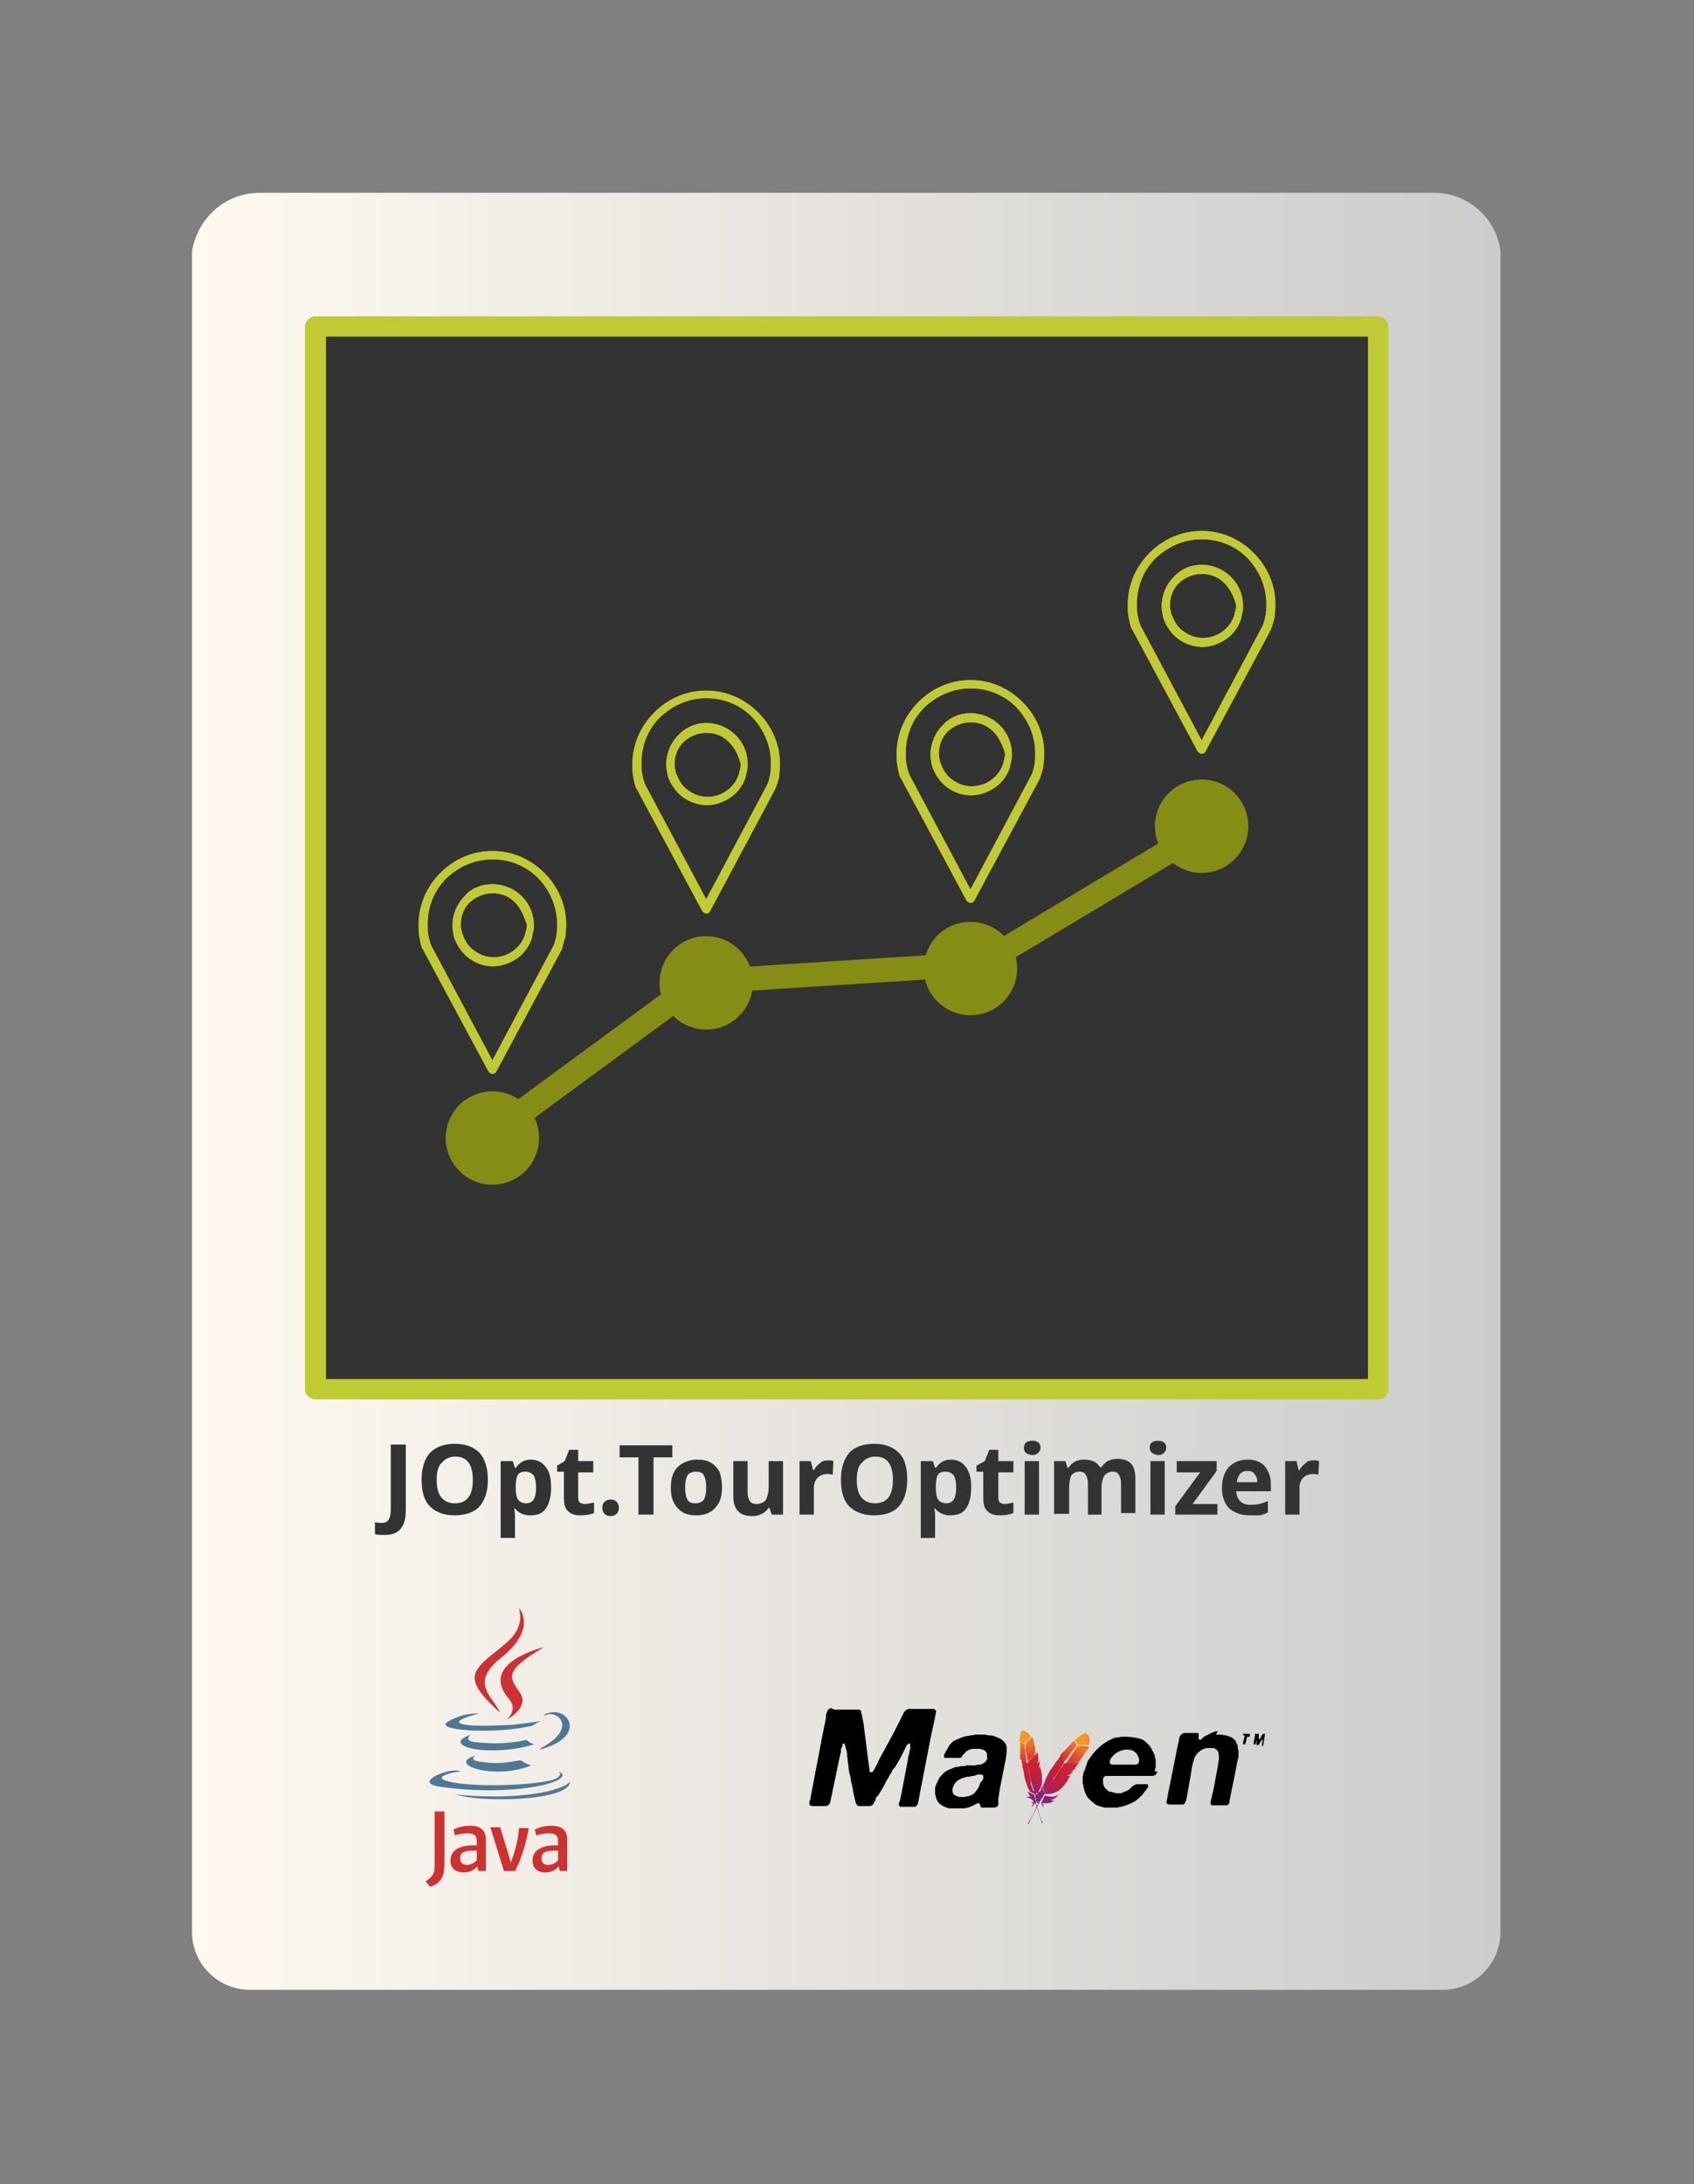 <?xml version="1.0" encoding="utf-8"?>
<!-- Generator: Adobe Illustrator 23.0.1, SVG Export Plug-In . SVG Version: 6.00 Build 0)  -->
<svg version="1.1" xmlns="http://www.w3.org/2000/svg" xmlns:xlink="http://www.w3.org/1999/xlink" x="0px" y="0px"
	 viewBox="0 0 225 290" style="enable-background:new 0 0 225 290;" xml:space="preserve">
<rect x="0" y="0" width="225" height="290" fill="#808080" stroke="none"/>
<style type="text/css">
	.st0{fill:url(#SVGID_1_);}
	.st1{fill:#333333;}
	.st2{fill:#C0CA33;}
	.st3{clip-path:url(#SVGID_3_);fill-rule:evenodd;clip-rule:evenodd;fill:#C0CA33;}
	.st4{clip-path:url(#SVGID_5_);fill-rule:evenodd;clip-rule:evenodd;fill:#C0CA33;}
	.st5{clip-path:url(#SVGID_7_);fill-rule:evenodd;clip-rule:evenodd;fill:#C0CA33;}
	.st6{clip-path:url(#SVGID_9_);fill-rule:evenodd;clip-rule:evenodd;fill:#C0CA33;}
	.st7{fill:#858D14;}
	.st8{fill:#4E7896;}
	.st9{fill:#CD3132;}
	.st10{enable-background:new    ;}
	.st11{clip-path:url(#SVGID_11_);fill:url(#SVGID_12_);}
	.st12{fill:#BE202E;}
	.st13{opacity:0.35;enable-background:new    ;}
	.st14{clip-path:url(#SVGID_14_);fill:#BE202E;}
	.st15{clip-path:url(#SVGID_16_);fill:#BE202E;}
	.st16{clip-path:url(#SVGID_18_);fill:url(#SVGID_19_);}
	.st17{clip-path:url(#SVGID_21_);fill:url(#SVGID_22_);}
	.st18{clip-path:url(#SVGID_24_);fill:url(#SVGID_25_);}
	.st19{clip-path:url(#SVGID_27_);fill:url(#SVGID_28_);}
	.st20{clip-path:url(#SVGID_30_);fill:url(#SVGID_31_);}
	.st21{clip-path:url(#SVGID_33_);fill:url(#SVGID_34_);}
	.st22{clip-path:url(#SVGID_36_);fill:#BE202E;}
	.st23{clip-path:url(#SVGID_38_);fill:url(#SVGID_39_);}
	.st24{clip-path:url(#SVGID_41_);fill:#BE202E;}
	.st25{clip-path:url(#SVGID_43_);fill:url(#SVGID_44_);}
	.st26{clip-path:url(#SVGID_46_);fill:url(#SVGID_47_);}
	.st27{clip-path:url(#SVGID_49_);fill:#BE202E;}
	.st28{clip-path:url(#SVGID_51_);fill:#BE202E;}
	.st29{clip-path:url(#SVGID_53_);fill:url(#SVGID_54_);}
	.st30{clip-path:url(#SVGID_56_);fill:url(#SVGID_57_);}
	.st31{clip-path:url(#SVGID_59_);fill:url(#SVGID_60_);}
	.st32{clip-path:url(#SVGID_62_);fill:url(#SVGID_63_);}
	.st33{clip-path:url(#SVGID_65_);fill:url(#SVGID_66_);}
	.st34{clip-path:url(#SVGID_68_);fill:url(#SVGID_69_);}
	.st35{clip-path:url(#SVGID_71_);fill:#BE202E;}
	.st36{clip-path:url(#SVGID_73_);fill:url(#SVGID_74_);}
	.st37{clip-path:url(#SVGID_76_);fill:#BE202E;}
	.st38{clip-path:url(#SVGID_78_);fill:url(#SVGID_79_);}
</style>
<g id="Ebene_2">
	<linearGradient id="SVGID_1_" gradientUnits="userSpaceOnUse" x1="25.555" y1="144.944" x2="199.445" y2="144.944">
		<stop  offset="0" style="stop-color:#FFF9F0"/>
		<stop  offset="1" style="stop-color:#CCCCCC"/>
	</linearGradient>
	<path class="st0" d="M190.5,25.6H34.5c-4.6,0-8.3,3.4-9,7.8v223.1c0,4.3,3.5,7.7,7.7,7.7h158.4c4.3,0,7.7-3.5,7.7-7.7V33.4
		C198.8,29,195,25.6,190.5,25.6z"/>
	<g>
		<g>
			
				<rect x="41.9" y="43.4" transform="matrix(6.123234e-17 -1 1 6.123234e-17 -1.417 226.417)" class="st1" width="141.1" height="141.1"/>
			<path class="st2" d="M183.1,185.8H41.9c-0.7,0-1.4-0.6-1.4-1.4V43.4c0-0.7,0.6-1.4,1.4-1.4h141.1c0.7,0,1.4,0.6,1.4,1.4v141.1
				C184.4,185.2,183.8,185.8,183.1,185.8z M43.3,183.1h138.4V44.7H43.3V183.1z"/>
		</g>
		<g>
			<g>
				<g>
					<defs>
						<path id="SVGID_2_" d="M65.4,140.8l8.1-15.2c0.2-0.4,0.3-0.9,0.4-1.4c0.1-0.5,0.1-1,0.1-1.5c0-2.4-1-4.5-2.5-6.1
							c-1.6-1.6-3.7-2.5-6.1-2.5c-2.4,0-4.5,1-6.1,2.5c-1.6,1.6-2.5,3.7-2.5,6.1c0,0.5,0,1,0.1,1.5c0.1,0.5,0.2,0.9,0.4,1.4
							L65.4,140.8z M65.4,117.4c1.5,0,2.9,0.6,3.9,1.6c1,1,1.6,2.3,1.6,3.9c0,0.3,0,0.6-0.1,0.9c-0.1,0.3-0.1,0.6-0.2,0.9
							c-0.4,1.1-1.1,2-2,2.6c-0.9,0.6-2,1-3.1,1c-1.2,0-2.3-0.4-3.1-1c-0.9-0.6-1.6-1.6-2-2.6l0,0c-0.1-0.3-0.2-0.6-0.2-0.9
							c-0.1-0.3-0.1-0.6-0.1-0.9c0-1.5,0.6-2.9,1.6-3.9C62.5,118,63.9,117.4,65.4,117.4z M68.4,119.8c-0.8-0.8-1.8-1.2-3-1.2
							c-1.2,0-2.2,0.5-3,1.2c-0.8,0.8-1.2,1.8-1.2,3c0,0.2,0,0.5,0.1,0.7c0,0.2,0.1,0.5,0.2,0.7c0.3,0.8,0.8,1.6,1.6,2.1
							c0.7,0.5,1.5,0.8,2.5,0.8c0.9,0,1.8-0.3,2.5-0.8c0.7-0.5,1.3-1.2,1.6-2.1c0.1-0.2,0.1-0.5,0.2-0.7c0-0.2,0.1-0.5,0.1-0.7
							C69.6,121.7,69.2,120.6,68.4,119.8z M74.6,126.1l-8.7,16.2c-0.1,0.1-0.1,0.2-0.2,0.2c-0.3,0.2-0.6,0-0.8-0.2l-8.7-16.2
							c0,0,0-0.1-0.1-0.1c-0.2-0.5-0.3-1.1-0.4-1.6c-0.1-0.5-0.1-1.1-0.1-1.6c0-2.7,1.1-5.1,2.9-6.9c1.8-1.8,4.2-2.9,6.9-2.9
							c2.7,0,5.1,1.1,6.9,2.9c1.8,1.8,2.9,4.2,2.9,6.9c0,0.6-0.1,1.1-0.1,1.6C74.9,124.9,74.8,125.5,74.6,126.1
							C74.6,126,74.6,126,74.6,126.1z"/>
					</defs>
					<use xlink:href="#SVGID_2_"  style="overflow:visible;fill:#C0CA33;"/>
					<clipPath id="SVGID_3_">
						<use xlink:href="#SVGID_2_"  style="overflow:visible;"/>
					</clipPath>
					<polygon class="st3" points="34.6,97 96.2,97 96.2,158.6 34.6,158.6 					"/>
				</g>
				<g>
					<defs>
						<path id="SVGID_4_" d="M93.8,119.4l8.1-15.2c0.2-0.4,0.3-0.9,0.4-1.4c0.1-0.5,0.1-1,0.1-1.5c0-2.4-1-4.5-2.5-6.1
							c-1.6-1.6-3.7-2.5-6.1-2.5s-4.5,1-6.1,2.5c-1.6,1.6-2.5,3.7-2.5,6.1c0,0.5,0,1,0.1,1.5c0.1,0.5,0.2,0.9,0.4,1.4L93.8,119.4z
							 M93.8,96c1.5,0,2.9,0.6,3.9,1.6c1,1,1.6,2.3,1.6,3.9c0,0.3,0,0.6-0.1,0.9c-0.1,0.3-0.1,0.6-0.2,0.9c-0.4,1.1-1.1,2-2,2.6
							c-0.9,0.6-2,1-3.1,1s-2.3-0.4-3.1-1c-0.9-0.6-1.6-1.6-2-2.6l0,0c-0.1-0.3-0.2-0.6-0.2-0.9c-0.1-0.3-0.1-0.6-0.1-0.9
							c0-1.5,0.6-2.9,1.6-3.9C90.9,96.7,92.3,96,93.8,96z M96.8,98.5c-0.8-0.8-1.8-1.2-3-1.2s-2.2,0.5-3,1.2c-0.8,0.8-1.2,1.8-1.2,3
							c0,0.2,0,0.5,0.1,0.7c0,0.2,0.1,0.5,0.2,0.7c0.3,0.8,0.8,1.6,1.6,2.1c0.7,0.5,1.5,0.8,2.5,0.8s1.8-0.3,2.5-0.8
							c0.7-0.5,1.3-1.2,1.6-2.1c0.1-0.2,0.1-0.5,0.2-0.7c0-0.2,0.1-0.5,0.1-0.7C98.1,100.3,97.6,99.3,96.8,98.5z M103,104.7
							L94.3,121c-0.1,0.1-0.1,0.2-0.2,0.2c-0.3,0.2-0.6,0-0.8-0.2l-8.7-16.2c0,0,0-0.1-0.1-0.1c-0.2-0.5-0.3-1.1-0.4-1.6
							c-0.1-0.5-0.1-1.1-0.1-1.6c0-2.7,1.1-5.1,2.9-6.9c1.8-1.8,4.2-2.9,6.9-2.9c2.7,0,5.1,1.1,6.9,2.9c1.8,1.8,2.9,4.2,2.9,6.9
							c0,0.6-0.1,1.1-0.1,1.6C103.4,103.6,103.2,104.1,103,104.7C103,104.7,103,104.7,103,104.7z"/>
					</defs>
					<use xlink:href="#SVGID_4_"  style="overflow:visible;fill:#C0CA33;"/>
					<clipPath id="SVGID_5_">
						<use xlink:href="#SVGID_4_"  style="overflow:visible;"/>
					</clipPath>
					<polygon class="st4" points="63,75.7 124.6,75.7 124.6,137.2 63,137.2 					"/>
				</g>
				<g>
					<defs>
						<path id="SVGID_6_" d="M128.9,118.1l8.1-15.2c0.2-0.4,0.3-0.9,0.4-1.4c0.1-0.5,0.1-1,0.1-1.5c0-2.4-1-4.5-2.5-6.1
							c-1.6-1.6-3.7-2.5-6.1-2.5c-2.4,0-4.5,1-6.1,2.5c-1.6,1.6-2.5,3.7-2.5,6.1c0,0.5,0,1,0.1,1.5c0.1,0.5,0.2,0.9,0.4,1.4
							L128.9,118.1z M128.9,94.7c1.5,0,2.9,0.6,3.9,1.6c1,1,1.6,2.3,1.6,3.9c0,0.3,0,0.6-0.1,0.9c-0.1,0.3-0.1,0.6-0.2,0.9
							c-0.4,1.1-1.1,2-2,2.6c-0.9,0.6-2,1-3.1,1c-1.2,0-2.3-0.4-3.1-1c-0.9-0.6-1.6-1.6-2-2.6l0,0c-0.1-0.3-0.2-0.6-0.2-0.9
							c-0.1-0.3-0.1-0.6-0.1-0.9c0-1.5,0.6-2.9,1.6-3.9C126.1,95.3,127.4,94.7,128.9,94.7z M131.9,97.1c-0.8-0.8-1.8-1.2-3-1.2
							c-1.2,0-2.2,0.5-3,1.2c-0.8,0.8-1.2,1.8-1.2,3c0,0.2,0,0.5,0.1,0.7c0,0.2,0.1,0.5,0.2,0.7c0.3,0.8,0.8,1.6,1.6,2.1
							c0.7,0.5,1.5,0.8,2.5,0.8c0.9,0,1.8-0.3,2.5-0.8c0.7-0.5,1.3-1.2,1.6-2.1c0.1-0.2,0.1-0.5,0.2-0.7c0-0.2,0.1-0.5,0.1-0.7
							C133.2,99,132.7,97.9,131.9,97.1z M138.1,103.4l-8.7,16.2c-0.1,0.1-0.1,0.2-0.2,0.2c-0.3,0.2-0.6,0-0.8-0.2l-8.7-16.2
							c0,0,0-0.1-0.1-0.1c-0.2-0.5-0.3-1.1-0.4-1.6c-0.1-0.5-0.1-1.1-0.1-1.6c0-2.7,1.1-5.1,2.9-6.9c1.8-1.8,4.2-2.9,6.9-2.9
							c2.7,0,5.1,1.1,6.9,2.9c1.8,1.8,2.9,4.2,2.9,6.9c0,0.6-0.1,1.1-0.1,1.6C138.5,102.2,138.3,102.8,138.1,103.4
							C138.2,103.3,138.1,103.3,138.1,103.4z"/>
					</defs>
					<use xlink:href="#SVGID_6_"  style="overflow:visible;fill:#C0CA33;"/>
					<clipPath id="SVGID_7_">
						<use xlink:href="#SVGID_6_"  style="overflow:visible;"/>
					</clipPath>
					<polygon class="st5" points="98.2,74.3 159.7,74.3 159.7,135.9 98.2,135.9 					"/>
				</g>
				<g>
					<defs>
						<path id="SVGID_8_" d="M159.6,98.3l8.1-15.2c0.2-0.4,0.3-0.9,0.4-1.4c0.1-0.5,0.1-1,0.1-1.5c0-2.4-1-4.5-2.5-6.1
							c-1.6-1.6-3.7-2.5-6.1-2.5s-4.5,1-6.1,2.5c-1.6,1.6-2.5,3.7-2.5,6.1c0,0.5,0,1,0.1,1.5c0.1,0.5,0.2,0.9,0.4,1.4L159.6,98.3z
							 M159.6,75c1.5,0,2.9,0.6,3.9,1.6c1,1,1.6,2.3,1.6,3.9c0,0.3,0,0.6-0.1,0.9c-0.1,0.3-0.1,0.6-0.2,0.9c-0.4,1.1-1.1,2-2,2.6
							c-0.9,0.6-2,1-3.1,1s-2.3-0.4-3.1-1c-0.9-0.6-1.6-1.6-2-2.6l0,0c-0.1-0.3-0.2-0.6-0.2-0.9c-0.1-0.3-0.1-0.6-0.1-0.9
							c0-1.5,0.6-2.9,1.6-3.9C156.8,75.6,158.1,75,159.6,75z M162.6,77.4c-0.8-0.8-1.8-1.2-3-1.2s-2.2,0.5-3,1.2
							c-0.8,0.8-1.2,1.8-1.2,3c0,0.2,0,0.5,0.1,0.7c0,0.2,0.1,0.5,0.2,0.7c0.3,0.8,0.8,1.6,1.6,2.1c0.7,0.5,1.5,0.8,2.5,0.8
							c0.9,0,1.8-0.3,2.5-0.8c0.7-0.5,1.3-1.2,1.6-2.1c0.1-0.2,0.1-0.5,0.2-0.7c0-0.2,0.1-0.5,0.1-0.7
							C163.9,79.2,163.4,78.2,162.6,77.4z M168.8,83.6l-8.7,16.2c-0.1,0.1-0.1,0.2-0.2,0.2c-0.3,0.2-0.6,0-0.8-0.2l-8.7-16.2
							c0,0,0-0.1-0.1-0.1c-0.2-0.5-0.3-1.1-0.4-1.6c-0.1-0.5-0.1-1.1-0.1-1.6c0-2.7,1.1-5.1,2.9-6.9c1.8-1.8,4.2-2.9,6.9-2.9
							c2.7,0,5.1,1.1,6.9,2.9c1.8,1.8,2.9,4.2,2.9,6.9c0,0.6-0.1,1.1-0.1,1.6C169.2,82.5,169,83,168.8,83.6
							C168.9,83.6,168.8,83.6,168.8,83.6z"/>
					</defs>
					<use xlink:href="#SVGID_8_"  style="overflow:visible;fill:#C0CA33;"/>
					<clipPath id="SVGID_9_">
						<use xlink:href="#SVGID_8_"  style="overflow:visible;"/>
					</clipPath>
					<polygon class="st6" points="128.8,54.6 190.4,54.6 190.4,116.1 128.8,116.1 					"/>
				</g>
			</g>
			<g>
				<path class="st7" d="M65,152.5c-0.5,0-1-0.2-1.3-0.7c-0.5-0.7-0.4-1.7,0.3-2.3L91.9,129c0.7-0.5,1.7-0.4,2.3,0.3
					c0.5,0.7,0.4,1.7-0.3,2.3L66,152.1C65.7,152.4,65.3,152.5,65,152.5z"/>
				<circle class="st7" cx="65.4" cy="151.1" r="6.2"/>
				<path class="st7" d="M93.9,131.9c-0.8,0-1.6-0.7-1.6-1.5c-0.1-0.9,0.6-1.7,1.5-1.7l34.5-2.2c0.9-0.1,1.7,0.6,1.7,1.5
					s-0.6,1.7-1.5,1.7L94,131.9C93.9,131.9,93.9,131.9,93.9,131.9z"/>
				<circle class="st7" cx="93.8" cy="130.5" r="6.2"/>
				<path class="st7" d="M130.1,129.7c-0.6,0-1.1-0.3-1.4-0.8c-0.5-0.8-0.2-1.8,0.6-2.2l29.7-17.8c0.8-0.5,1.8-0.2,2.2,0.6
					c0.5,0.8,0.2,1.8-0.6,2.2l-29.7,17.8C130.6,129.6,130.3,129.7,130.1,129.7z"/>
				<circle class="st7" cx="128.9" cy="128.6" r="6.2"/>
				<circle class="st7" cx="159.6" cy="109.7" r="6.2"/>
			</g>
		</g>
	</g>
	<g>
		<path class="st1" d="M51,203.8c-0.4,0-0.8,0-1.2-0.1v-1.6c0.3,0.1,0.6,0.1,0.9,0.1c0.4,0,0.7-0.1,0.9-0.4c0.2-0.3,0.3-0.7,0.3-1.3
			v-8.7h2v8.7c0,1.1-0.2,1.9-0.7,2.5C52.7,203.6,52,203.8,51,203.8z"/>
		<path class="st1" d="M64.8,196.5c0,1.5-0.4,2.7-1.1,3.5s-1.9,1.2-3.3,1.2s-2.5-0.4-3.3-1.2s-1.1-2-1.1-3.6c0-1.5,0.4-2.7,1.1-3.5
			c0.8-0.8,1.9-1.2,3.3-1.2s2.5,0.4,3.3,1.2C64.4,193.7,64.8,194.9,64.8,196.5z M58,196.5c0,1,0.2,1.8,0.6,2.3
			c0.4,0.5,1,0.8,1.8,0.8c1.6,0,2.4-1,2.4-3.1c0-2.1-0.8-3.1-2.3-3.1c-0.8,0-1.4,0.3-1.8,0.8C58.2,194.6,58,195.4,58,196.5z"/>
		<path class="st1" d="M70.4,201.2c-0.8,0-1.5-0.3-2-0.9h-0.1c0.1,0.6,0.1,0.9,0.1,1v2.9h-1.9V194h1.6l0.3,0.9h0.1
			c0.5-0.7,1.1-1.1,2-1.1c0.8,0,1.5,0.3,2,1c0.5,0.6,0.7,1.5,0.7,2.7c0,0.8-0.1,1.4-0.3,2s-0.5,1-0.9,1.3S71,201.2,70.4,201.2z
			 M69.8,195.4c-0.5,0-0.8,0.1-1,0.4c-0.2,0.3-0.3,0.8-0.3,1.5v0.2c0,0.8,0.1,1.3,0.3,1.6s0.6,0.5,1.1,0.5c0.9,0,1.3-0.7,1.3-2.1
			c0-0.7-0.1-1.2-0.3-1.6C70.6,195.6,70.3,195.4,69.8,195.4z"/>
		<path class="st1" d="M77.7,199.7c0.3,0,0.7-0.1,1.2-0.2v1.4c-0.5,0.2-1.1,0.3-1.8,0.3c-0.8,0-1.3-0.2-1.7-0.6s-0.5-1-0.5-1.8v-3.4
			h-0.9v-0.8L75,194l0.6-1.5h1.2v1.5h2v1.5h-2v3.4c0,0.3,0.1,0.5,0.2,0.6C77.2,199.6,77.4,199.7,77.7,199.7z"/>
		<path class="st1" d="M80,200.2c0-0.4,0.1-0.6,0.3-0.8c0.2-0.2,0.5-0.3,0.8-0.3c0.4,0,0.6,0.1,0.8,0.3c0.2,0.2,0.3,0.5,0.3,0.8
			c0,0.3-0.1,0.6-0.3,0.8c-0.2,0.2-0.5,0.3-0.8,0.3c-0.4,0-0.6-0.1-0.8-0.3C80.1,200.8,80,200.5,80,200.2z"/>
		<path class="st1" d="M86.8,201.1h-2v-7.6h-2.5v-1.6h7v1.6h-2.5V201.1z"/>
		<path class="st1" d="M95.9,197.5c0,1.2-0.3,2.1-0.9,2.7c-0.6,0.7-1.5,1-2.5,1c-0.7,0-1.3-0.1-1.8-0.4c-0.5-0.3-0.9-0.7-1.2-1.3
			s-0.4-1.2-0.4-2c0-1.2,0.3-2.1,0.9-2.7c0.6-0.6,1.5-1,2.6-1c0.7,0,1.3,0.1,1.8,0.4c0.5,0.3,0.9,0.7,1.2,1.3
			C95.8,196.2,95.9,196.8,95.9,197.5z M91,197.5c0,0.7,0.1,1.2,0.3,1.6c0.2,0.4,0.6,0.5,1.1,0.5c0.5,0,0.9-0.2,1.1-0.5
			c0.2-0.4,0.3-0.9,0.3-1.6c0-0.7-0.1-1.2-0.3-1.6c-0.2-0.4-0.6-0.5-1.1-0.5c-0.5,0-0.9,0.2-1.1,0.5C91.1,196.3,91,196.8,91,197.5z"
			/>
		<path class="st1" d="M102.5,201.1l-0.3-0.9h-0.1c-0.2,0.3-0.5,0.6-0.9,0.8s-0.8,0.3-1.3,0.3c-0.8,0-1.5-0.2-1.9-0.7
			c-0.4-0.4-0.6-1.1-0.6-1.9V194h1.9v4.1c0,0.5,0.1,0.9,0.3,1.2c0.2,0.3,0.5,0.4,0.9,0.4c0.5,0,0.9-0.2,1.2-0.5
			c0.2-0.4,0.4-1,0.4-1.8V194h1.9v7.1H102.5z"/>
		<path class="st1" d="M110,193.9c0.3,0,0.5,0,0.7,0.1l-0.1,1.8c-0.2,0-0.3-0.1-0.6-0.1c-0.6,0-1.1,0.2-1.4,0.5s-0.5,0.8-0.5,1.3
			v3.6h-1.9V194h1.5l0.3,1.2h0.1c0.2-0.4,0.5-0.7,0.9-1C109.2,194,109.6,193.9,110,193.9z"/>
		<path class="st1" d="M120.5,196.5c0,1.5-0.4,2.7-1.1,3.5s-1.9,1.2-3.3,1.2s-2.5-0.4-3.3-1.2s-1.1-2-1.1-3.6c0-1.5,0.4-2.7,1.1-3.5
			s1.9-1.2,3.3-1.2c1.4,0,2.5,0.4,3.3,1.2C120.2,193.7,120.5,194.9,120.5,196.5z M113.8,196.5c0,1,0.2,1.8,0.6,2.3
			c0.4,0.5,1,0.8,1.8,0.8c1.6,0,2.4-1,2.4-3.1c0-2.1-0.8-3.1-2.3-3.1c-0.8,0-1.4,0.3-1.8,0.8C114,194.6,113.8,195.4,113.8,196.5z"/>
		<path class="st1" d="M126.2,201.2c-0.8,0-1.5-0.3-2-0.9h-0.1c0.1,0.6,0.1,0.9,0.1,1v2.9h-1.9V194h1.6l0.3,0.9h0.1
			c0.5-0.7,1.1-1.1,2-1.1c0.8,0,1.5,0.3,2,1s0.7,1.5,0.7,2.7c0,0.8-0.1,1.4-0.3,2c-0.2,0.6-0.5,1-0.9,1.3S126.7,201.2,126.2,201.2z
			 M125.6,195.4c-0.5,0-0.8,0.1-1,0.4c-0.2,0.3-0.3,0.8-0.3,1.5v0.2c0,0.8,0.1,1.3,0.3,1.6s0.6,0.5,1.1,0.5c0.9,0,1.3-0.7,1.3-2.1
			c0-0.7-0.1-1.2-0.3-1.6C126.4,195.6,126.1,195.4,125.6,195.4z"/>
		<path class="st1" d="M133.4,199.7c0.3,0,0.7-0.1,1.2-0.2v1.4c-0.5,0.2-1.1,0.3-1.8,0.3c-0.8,0-1.3-0.2-1.7-0.6s-0.5-1-0.5-1.8
			v-3.4h-0.9v-0.8l1.1-0.6l0.6-1.5h1.2v1.5h2v1.5h-2v3.4c0,0.3,0.1,0.5,0.2,0.6C133,199.6,133.2,199.7,133.4,199.7z"/>
		<path class="st1" d="M136,192.2c0-0.6,0.4-0.9,1.1-0.9c0.7,0,1.1,0.3,1.1,0.9c0,0.3-0.1,0.5-0.3,0.7s-0.4,0.3-0.8,0.3
			C136.3,193.1,136,192.8,136,192.2z M138,201.1h-1.9V194h1.9V201.1z"/>
		<path class="st1" d="M146.4,201.1h-1.9V197c0-0.5-0.1-0.9-0.3-1.2c-0.2-0.3-0.4-0.4-0.8-0.4c-0.5,0-0.9,0.2-1.1,0.5
			c-0.2,0.4-0.3,1-0.3,1.8v3.3H140V194h1.5l0.3,0.9h0.1c0.2-0.3,0.5-0.6,0.8-0.8c0.4-0.2,0.8-0.3,1.2-0.3c1.1,0,1.8,0.3,2.2,1h0.2
			c0.2-0.3,0.5-0.6,0.8-0.8c0.4-0.2,0.8-0.3,1.3-0.3c0.8,0,1.4,0.2,1.8,0.6c0.4,0.4,0.6,1.1,0.6,2v4.6h-1.9V197
			c0-0.5-0.1-0.9-0.3-1.2c-0.2-0.3-0.4-0.4-0.8-0.4c-0.5,0-0.8,0.2-1.1,0.5c-0.2,0.3-0.4,0.9-0.4,1.6V201.1z"/>
		<path class="st1" d="M152.7,192.2c0-0.6,0.4-0.9,1.1-0.9c0.7,0,1.1,0.3,1.1,0.9c0,0.3-0.1,0.5-0.3,0.7s-0.4,0.3-0.8,0.3
			C153.1,193.1,152.7,192.8,152.7,192.2z M154.7,201.1h-1.9V194h1.9V201.1z"/>
		<path class="st1" d="M161.7,201.1h-5.6V200l3.3-4.5h-3.1V194h5.3v1.3l-3.2,4.4h3.3V201.1z"/>
		<path class="st1" d="M166,201.2c-1.1,0-2-0.3-2.7-0.9c-0.6-0.6-1-1.5-1-2.7c0-1.2,0.3-2.1,0.9-2.8c0.6-0.6,1.4-1,2.5-1
			c1,0,1.8,0.3,2.3,0.9s0.8,1.4,0.8,2.4v0.9h-4.6c0,0.5,0.2,1,0.5,1.3c0.3,0.3,0.7,0.5,1.3,0.5c0.4,0,0.8,0,1.2-0.1s0.8-0.2,1.2-0.4
			v1.5c-0.3,0.2-0.7,0.3-1.1,0.4C167,201.2,166.6,201.2,166,201.2z M165.7,195.3c-0.4,0-0.7,0.1-1,0.4c-0.2,0.3-0.4,0.6-0.4,1.1h2.7
			c0-0.5-0.1-0.8-0.4-1.1C166.5,195.4,166.1,195.3,165.7,195.3z"/>
		<path class="st1" d="M174.5,193.9c0.3,0,0.5,0,0.7,0.1l-0.1,1.8c-0.2,0-0.3-0.1-0.6-0.1c-0.6,0-1.1,0.2-1.4,0.5s-0.5,0.8-0.5,1.3
			v3.6h-1.9V194h1.5l0.3,1.2h0.1c0.2-0.4,0.5-0.7,0.9-1C173.6,194,174,193.9,174.5,193.9z"/>
	</g>
	<g id="layer1_1_" transform="translate(3824.556,782.894)">
		<g id="Ebene_x0020_1_1_" transform="translate(-3826.724,-785.879)">
			<g id="_198302696_1_">
				<path id="_227268128_1_" class="st8" d="M65.3,236.1c0,0-1,0.6,0.7,0.8c2,0.3,3.1,0.2,5.3-0.2c0,0,0.6,0.4,1.4,0.7
					C67.7,239.4,61.4,237.2,65.3,236.1L65.3,236.1z M64.7,233.3c0,0-1.1,0.8,0.6,1c2.2,0.2,3.9,0.3,6.8-0.3c0,0,0.4,0.4,1,0.6
					C67.1,236.4,60.4,234.8,64.7,233.3L64.7,233.3z M76.4,238.2c0,0,0.7,0.6-0.8,1.1c-2.8,0.8-11.9,1.1-14.5,0
					c-0.9-0.4,0.8-0.9,1.4-1c0.6-0.1,0.8-0.1,0.8-0.1c-1-0.7-6.5,1.4-2.8,2C70.6,241.7,79,239.4,76.4,238.2L76.4,238.2z M65.8,230.5
					c0,0-4.6,1.1-1.7,1.5c1.3,0.2,3.8,0.1,6.1,0c1.9-0.2,3.8-0.5,3.8-0.5s-0.7,0.3-1.1,0.6c-4.7,1.2-13.7,0.7-11.1-0.6
					C63.9,230.3,65.8,230.5,65.8,230.5L65.8,230.5z M74,235.1c4.7-2.5,2.5-4.8,1-4.5c-0.4,0.1-0.6,0.2-0.6,0.2s0.1-0.3,0.4-0.3
					c3-1.1,5.4,3.2-1,4.8C73.9,235.2,74,235.2,74,235.1L74,235.1z M66.2,241.8c4.6,0.3,11.6-0.2,11.7-2.3c0,0-0.3,0.8-3.8,1.5
					c-3.9,0.7-8.7,0.6-11.6,0.2C62.6,241.1,63.2,241.6,66.2,241.8L66.2,241.8z"/>
				<path id="_230367536_1_" class="st9" d="M71.1,216.5c0,0,2.6,2.7-2.5,6.7c-4.1,3.3-0.9,5.1,0,7.2c-2.4-2.2-4.2-4.1-3-5.8
					C67.4,221.9,72.2,220.7,71.1,216.5L71.1,216.5z M69.8,228.6c1.2,1.4-0.3,2.7-0.3,2.7s3.1-1.6,1.7-3.6c-1.3-1.9-2.3-2.8,3.2-6
					C74.3,221.7,65.6,223.8,69.8,228.6L69.8,228.6z M66.7,251.4v-4.2c0-1.1-0.6-1.8-2.1-1.8c-0.8,0-1.6,0.2-2.2,0.5l0.2,0.8
					c0.5-0.2,1.1-0.3,1.7-0.3c0.8,0,1.2,0.3,1.2,1v0.6H65c-2,0-3,0.8-3,2c0,1,0.6,1.6,1.8,1.6c0.7,0,1.3-0.3,1.8-0.8l0.1,0.6H66.7
					L66.7,251.4z M65.5,250c-0.4,0.4-0.9,0.6-1.3,0.6c-0.6,0-0.9-0.3-0.9-0.9c0-0.6,0.3-1,1.7-1h0.5V250L65.5,250z M70.6,251.4h-1.5
					l-1.8-5.8h1.3l1.1,3.6l0.3,1.1c0.6-1.5,1-3.1,1.1-4.6h1.3C72.1,247.5,71.5,249.6,70.6,251.4L70.6,251.4z M77.5,251.4v-4.2
					c0-1.1-0.6-1.8-2.1-1.8c-0.8,0-1.6,0.2-2.2,0.5l0.2,0.8c0.5-0.2,1.1-0.3,1.7-0.3c0.8,0,1.2,0.3,1.2,1v0.6h-0.4c-2,0-3,0.8-3,2
					c0,1,0.6,1.6,1.7,1.6c0.8,0,1.3-0.3,1.8-0.8l0.1,0.6H77.5L77.5,251.4z M76.3,250c-0.4,0.4-0.9,0.6-1.3,0.6
					c-0.6,0-0.9-0.3-0.9-0.9c0-0.6,0.3-1,1.7-1h0.5L76.3,250L76.3,250z M60.8,252.4c-0.3,0.5-0.8,0.9-1.5,1.1l-0.6-0.7
					c0.4-0.3,0.8-0.6,1-1c0.2-0.3,0.2-0.7,0.2-1.7v-6.6h1.3v6.5C61.2,251.4,61.1,251.9,60.8,252.4L60.8,252.4z"/>
			</g>
		</g>
	</g>
	<g id="g4855" transform="translate(385.615,-191.537)">
	</g>
	<g class="st10">
		<g>
			<g>
				<defs>
					<path id="SVGID_10_" d="M135.6,230c-0.1,0.2-0.1,0.6-0.2,1.2l0.6,0.3c0-0.4,0-0.8,0-1.1c0,0,0,0,0,0v0c0,0.1,0,0.5,0,1.1
						c0.3-0.2,0.6-0.6,0.9-0.9c-0.3-0.6-0.7-0.7-0.7-0.7S135.8,229.6,135.6,230z"/>
				</defs>
				<clipPath id="SVGID_11_">
					<use xlink:href="#SVGID_10_"  style="overflow:visible;"/>
				</clipPath>
				
					<linearGradient id="SVGID_12_" gradientUnits="userSpaceOnUse" x1="-73621.32" y1="-7505.79" x2="-73602.977" y2="-7484.343" gradientTransform="matrix(-1.739510e-02 -8.723280e-02 8.723280e-02 -1.739510e-02 -490.098 -6321.588)">
					<stop  offset="0" style="stop-color:#F69923"/>
					<stop  offset="0.312" style="stop-color:#F79A23"/>
					<stop  offset="0.838" style="stop-color:#E97826"/>
					<stop  offset="1" style="stop-color:#E97826"/>
				</linearGradient>
				<polygon class="st11" points="135.5,231.8 135.1,229.7 137,229.3 137.4,231.5 				"/>
			</g>
		</g>
		<path class="st12" d="M137.8,234.9c0,0-0.1,0.1-0.1,0.1L137.8,234.9C137.8,234.9,137.8,234.9,137.8,234.9z"/>
		<g class="st13">
			<g>
				<g>
					<defs>
						<rect id="SVGID_13_" x="106.6" y="226.5" width="61.8" height="15.8"/>
					</defs>
					<clipPath id="SVGID_14_">
						<use xlink:href="#SVGID_13_"  style="overflow:visible;"/>
					</clipPath>
					<path class="st14" d="M137.8,234.9c0,0-0.1,0.1-0.1,0.1L137.8,234.9C137.8,234.9,137.8,234.9,137.8,234.9z"/>
				</g>
			</g>
		</g>
		<path class="st12" d="M137.6,234.4L137.6,234.4C137.6,234.4,137.6,234.4,137.6,234.4C137.6,234.4,137.7,234.4,137.6,234.4
			C137.6,234.4,137.6,234.4,137.6,234.4z"/>
		<g class="st13">
			<g>
				<g>
					<defs>
						<rect id="SVGID_15_" x="106.6" y="226.5" width="61.8" height="15.8"/>
					</defs>
					<clipPath id="SVGID_16_">
						<use xlink:href="#SVGID_15_"  style="overflow:visible;"/>
					</clipPath>
					<path class="st15" d="M137.6,234.4L137.6,234.4C137.6,234.4,137.6,234.4,137.6,234.4C137.6,234.4,137.7,234.4,137.6,234.4
						C137.6,234.4,137.6,234.4,137.6,234.4z"/>
				</g>
			</g>
		</g>
		<g>
			<g>
				<defs>
					<path id="SVGID_17_" d="M136.3,233.4c0-0.2-0.1-0.4-0.1-0.6c0-0.2,0-0.4-0.1-0.6v0c0-0.2,0-0.4,0-0.6l-0.6-0.3c0,0,0,0.1,0,0.1
						c0,0.1,0,0.3,0,0.5c0,0.2,0,0.4,0,0.6c0,0.2,0,0.4,0,0.6c0,0.2,0,0.3,0,0.5c0,0,0,0,0,0l0.8,0.4
						C136.3,233.8,136.3,233.6,136.3,233.4z"/>
				</defs>
				<clipPath id="SVGID_18_">
					<use xlink:href="#SVGID_17_"  style="overflow:visible;"/>
				</clipPath>
				
					<linearGradient id="SVGID_19_" gradientUnits="userSpaceOnUse" x1="-73756.281" y1="-7507.867" x2="-73625.422" y2="-7507.867" gradientTransform="matrix(-1.739510e-02 -8.723280e-02 8.723280e-02 -1.739510e-02 -490.098 -6321.588)">
					<stop  offset="0" style="stop-color:#9E2064"/>
					<stop  offset="0.323" style="stop-color:#9E2064"/>
					<stop  offset="0.63" style="stop-color:#C92037"/>
					<stop  offset="0.751" style="stop-color:#CD2335"/>
					<stop  offset="1" style="stop-color:#E97826"/>
				</linearGradient>
				<polygon class="st16" points="135.5,234.2 134.9,231.3 136.3,231 136.9,233.9 				"/>
			</g>
		</g>
		<g>
			<g>
				<defs>
					<path id="SVGID_20_" d="M137.5,238.4c0,0.2,0.1,0.3,0.1,0.5l0,0c0,0,0,0,0,0.1c0,0.1,0.1,0.2,0.1,0.4c0.1,0,0.3,0,0.5,0.1
						c-0.1-0.1-0.3-0.2-0.5-0.2c0.5-0.3,0.8-0.8,0.8-1.3c0,0,0-0.1,0-0.1c0,0.2-0.1,0.3-0.3,0.5l0,0l0,0c0.2-0.4,0.3-0.7,0.3-1
						c0-0.1,0-0.2,0-0.3c-0.1,0.5-0.4,0.9-0.8,1.1l-0.3,0.2C137.5,238.3,137.5,238.4,137.5,238.4z"/>
				</defs>
				<clipPath id="SVGID_21_">
					<use xlink:href="#SVGID_20_"  style="overflow:visible;"/>
				</clipPath>
				
					<linearGradient id="SVGID_22_" gradientUnits="userSpaceOnUse" x1="-73740.477" y1="-7496.149" x2="-73662.5" y2="-7496.149" gradientTransform="matrix(-1.739510e-02 -8.723280e-02 8.723280e-02 -1.739510e-02 -490.098 -6321.588)">
					<stop  offset="0" style="stop-color:#282662"/>
					<stop  offset="9.548389e-02" style="stop-color:#662E8D"/>
					<stop  offset="0.788" style="stop-color:#9F2064"/>
					<stop  offset="0.949" style="stop-color:#CD2032"/>
					<stop  offset="1" style="stop-color:#CD2032"/>
				</linearGradient>
				<polygon class="st17" points="137.5,239.8 137,237.1 138.6,236.7 139.2,239.4 				"/>
			</g>
		</g>
		<g>
			<g>
				<defs>
					<path id="SVGID_23_" d="M137.2,237.7c-0.1-0.2-0.1-0.4-0.2-0.6c-0.1-0.2-0.1-0.4-0.1-0.6c0-0.2-0.1-0.4-0.1-0.6
						c0-0.2-0.1-0.4-0.1-0.6c0-0.2-0.1-0.4-0.1-0.6c0-0.1,0-0.1,0-0.2c0-0.1,0-0.3-0.1-0.4c0,0,0,0,0,0l-0.8-0.4v0
						c0,0.2,0,0.4,0.1,0.6c0,0.2,0,0.4,0.1,0.6c0,0.2,0.1,0.3,0.1,0.5c0,0,0,0.1,0,0.1c0,0.2,0.1,0.4,0.1,0.6
						c0.1,0.2,0.1,0.4,0.2,0.6c0,0.1,0.1,0.2,0.1,0.3c0,0.1,0.1,0.2,0.1,0.3c0.1,0.2,0.2,0.4,0.3,0.6l0.8,0.4c0-0.2-0.1-0.3-0.1-0.5
						C137.2,237.8,137.2,237.7,137.2,237.7z"/>
				</defs>
				<clipPath id="SVGID_24_">
					<use xlink:href="#SVGID_23_"  style="overflow:visible;"/>
				</clipPath>
				
					<linearGradient id="SVGID_25_" gradientUnits="userSpaceOnUse" x1="-73748.93" y1="-7509.444" x2="-73618.07" y2="-7509.444" gradientTransform="matrix(-1.739510e-02 -8.723280e-02 8.723280e-02 -1.739510e-02 -490.098 -6321.588)">
					<stop  offset="0" style="stop-color:#9E2064"/>
					<stop  offset="0.323" style="stop-color:#9E2064"/>
					<stop  offset="0.63" style="stop-color:#C92037"/>
					<stop  offset="0.751" style="stop-color:#CD2335"/>
					<stop  offset="1" style="stop-color:#E97826"/>
				</linearGradient>
				<polygon class="st18" points="135.6,238.7 134.6,233.7 137.3,233.2 138.2,238.1 				"/>
			</g>
		</g>
		<g>
			<g>
				<defs>
					<path id="SVGID_26_" d="M136.5,237.9c0.1,0.2,0.2,0.5,0.4,0.7v0c-0.2-0.1-0.6,0-0.6,0c0.4,0.1,0.8,0.3,1,0.6
						c-0.1,0.1-0.3,0.2-0.5,0.2c0.3,0,0.5,0,0.5,0c-0.2,0.1-0.2,0.4-0.3,0.6c0.2-0.3,0.4-0.5,0.5-0.6c0.3,0.8,0.6,1.8,0.9,2.7
						c0.1-0.1,0.1-0.2,0-0.2c-0.1-0.2-0.5-1.3-0.9-2.9c0,0,0-0.1,0-0.1v0c0-0.2-0.1-0.3-0.1-0.5c0,0,0-0.1,0-0.1l0,0L136.5,237.9
						C136.5,237.9,136.5,237.9,136.5,237.9z"/>
				</defs>
				<clipPath id="SVGID_27_">
					<use xlink:href="#SVGID_26_"  style="overflow:visible;"/>
				</clipPath>
				
					<linearGradient id="SVGID_28_" gradientUnits="userSpaceOnUse" x1="-73739.383" y1="-7507.669" x2="-73670.609" y2="-7507.669" gradientTransform="matrix(-1.739510e-02 -8.723280e-02 8.723280e-02 -1.739510e-02 -490.098 -6321.588)">
					<stop  offset="0" style="stop-color:#282662"/>
					<stop  offset="9.548389e-02" style="stop-color:#662E8D"/>
					<stop  offset="0.788" style="stop-color:#9F2064"/>
					<stop  offset="0.949" style="stop-color:#CD2032"/>
					<stop  offset="1" style="stop-color:#CD2032"/>
				</linearGradient>
				<polygon class="st19" points="136.4,242.7 135.4,238 138.4,237.4 139.4,242 				"/>
			</g>
		</g>
		<g>
			<g>
				<defs>
					<path id="SVGID_29_" d="M136.5,234C136.5,234.1,136.5,234.1,136.5,234c0,0.2,0,0.2,0,0.3c0,0.1,0,0.2,0.1,0.3c0,0,0,0.1,0,0.1
						c0,0.1,0.1,0.3,0.1,0.5c0,0.2,0.1,0.4,0.1,0.6c0,0.2,0.1,0.4,0.1,0.6c0.1,0.2,0.1,0.4,0.2,0.6c0,0.2,0.1,0.4,0.2,0.6v0
						c0.1,0.2,0.1,0.4,0.2,0.6l0,0l0.3-0.2c0,0,0,0,0,0c0.3-0.3,0.6-0.9,0.6-1.4c0-0.2,0-0.5,0-0.8c0-0.2-0.1-0.4-0.1-0.7
						c-0.1-0.2-0.1-0.4-0.2-0.6c0,0.1-0.1,0.2-0.2,0.3l0,0l0,0c0.2-0.3,0.2-0.7,0.2-1.1c0,0.1-0.1,0.3-0.3,0.4c0,0,0,0-0.1,0.1l0,0
						c0.1-0.1,0.1-0.2,0.2-0.4c0,0,0,0,0-0.1c0,0,0-0.1,0-0.1c0,0,0,0,0-0.1c0-0.1,0-0.1,0-0.2c0,0,0,0,0-0.1s0-0.1,0-0.1
						c0-0.1,0-0.2-0.1-0.3c0,0,0-0.1,0-0.1v0c0,0,0-0.1,0-0.1c0,0,0-0.1,0-0.1c0,0,0,0,0,0.1c-0.1,0.1-0.2,0.3-0.3,0.4l0.2-0.2
						l-0.2,0.2l0,0l0,0l0,0L136.5,234L136.5,234z"/>
				</defs>
				<clipPath id="SVGID_30_">
					<use xlink:href="#SVGID_29_"  style="overflow:visible;"/>
				</clipPath>
				
					<linearGradient id="SVGID_31_" gradientUnits="userSpaceOnUse" x1="-73748.93" y1="-7497.58" x2="-73618.07" y2="-7497.58" gradientTransform="matrix(-1.739510e-02 -8.723280e-02 8.723280e-02 -1.739510e-02 -490.098 -6321.588)">
					<stop  offset="0" style="stop-color:#9E2064"/>
					<stop  offset="0.323" style="stop-color:#9E2064"/>
					<stop  offset="0.63" style="stop-color:#C92037"/>
					<stop  offset="0.751" style="stop-color:#CD2335"/>
					<stop  offset="1" style="stop-color:#E97826"/>
				</linearGradient>
				<polygon class="st20" points="136.5,238.7 135.4,233 138.3,232.4 139.5,238.1 				"/>
			</g>
		</g>
		<g>
			<g>
				<defs>
					<path id="SVGID_32_" d="M136.2,231.5c0,0.2,0,0.4,0,0.6v0c0,0.2,0,0.4,0.1,0.6c0,0.2,0.1,0.4,0.1,0.6c0,0.2,0.1,0.4,0.1,0.6
						l0.8-0.7c0.2-0.3,0.2-0.5,0.2-0.7c0-0.1,0-0.1,0-0.2c0-0.2,0-0.4-0.1-0.6c0-0.2-0.1-0.4-0.1-0.6c0-0.1-0.1-0.2-0.1-0.3
						c0-0.1-0.1-0.1-0.1-0.2C136.8,230.9,136.4,231.3,136.2,231.5z"/>
				</defs>
				<clipPath id="SVGID_33_">
					<use xlink:href="#SVGID_32_"  style="overflow:visible;"/>
				</clipPath>
				
					<linearGradient id="SVGID_34_" gradientUnits="userSpaceOnUse" x1="-73757.047" y1="-7497.378" x2="-73626.188" y2="-7497.378" gradientTransform="matrix(-1.739510e-02 -8.723280e-02 8.723280e-02 -1.739510e-02 -490.098 -6321.588)">
					<stop  offset="0" style="stop-color:#9E2064"/>
					<stop  offset="0.323" style="stop-color:#9E2064"/>
					<stop  offset="0.63" style="stop-color:#C92037"/>
					<stop  offset="0.751" style="stop-color:#CD2335"/>
					<stop  offset="1" style="stop-color:#E97826"/>
				</linearGradient>
				<polygon class="st21" points="136.2,234.3 135.5,230.7 137.4,230.4 138.1,233.9 				"/>
			</g>
		</g>
		<path class="st12" d="M137.8,235L137.8,235C137.8,235,137.8,235,137.8,235z"/>
		<g class="st13">
			<g>
				<g>
					<defs>
						<rect id="SVGID_35_" x="106.6" y="226.5" width="61.8" height="15.8"/>
					</defs>
					<clipPath id="SVGID_36_">
						<use xlink:href="#SVGID_35_"  style="overflow:visible;"/>
					</clipPath>
					<path class="st22" d="M137.8,235L137.8,235C137.8,235,137.8,235,137.8,235z"/>
				</g>
			</g>
		</g>
		<g>
			<g>
				<defs>
					<path id="SVGID_37_" d="M137.8,235L137.8,235C137.8,235,137.8,235,137.8,235z"/>
				</defs>
				<clipPath id="SVGID_38_">
					<use xlink:href="#SVGID_37_"  style="overflow:visible;"/>
				</clipPath>
				
					<linearGradient id="SVGID_39_" gradientUnits="userSpaceOnUse" x1="-73748.93" y1="-7492.487" x2="-73618.07" y2="-7492.487" gradientTransform="matrix(-1.739510e-02 -8.723280e-02 8.723280e-02 -1.739510e-02 -490.098 -6321.588)">
					<stop  offset="0" style="stop-color:#9E2064"/>
					<stop  offset="0.323" style="stop-color:#9E2064"/>
					<stop  offset="0.63" style="stop-color:#C92037"/>
					<stop  offset="0.751" style="stop-color:#CD2335"/>
					<stop  offset="1" style="stop-color:#E97826"/>
				</linearGradient>
				<polygon class="st23" points="137.7,235 137.7,235 137.8,235 137.8,235 				"/>
			</g>
		</g>
		<path class="st12" d="M137.6,234.4C137.6,234.4,137.6,234.4,137.6,234.4C137.6,234.4,137.6,234.4,137.6,234.4z"/>
		<g class="st13">
			<g>
				<g>
					<defs>
						<rect id="SVGID_40_" x="106.6" y="226.5" width="61.8" height="15.8"/>
					</defs>
					<clipPath id="SVGID_41_">
						<use xlink:href="#SVGID_40_"  style="overflow:visible;"/>
					</clipPath>
					<path class="st24" d="M137.6,234.4C137.6,234.4,137.6,234.4,137.6,234.4C137.6,234.4,137.6,234.4,137.6,234.4z"/>
				</g>
			</g>
		</g>
		<g>
			<g>
				<defs>
					<path id="SVGID_42_" d="M137.6,234.4C137.6,234.4,137.6,234.4,137.6,234.4C137.6,234.4,137.6,234.4,137.6,234.4z"/>
				</defs>
				<clipPath id="SVGID_43_">
					<use xlink:href="#SVGID_42_"  style="overflow:visible;"/>
				</clipPath>
				
					<linearGradient id="SVGID_44_" gradientUnits="userSpaceOnUse" x1="-73748.93" y1="-7492.9" x2="-73618.07" y2="-7492.9" gradientTransform="matrix(-1.739510e-02 -8.723280e-02 8.723280e-02 -1.739510e-02 -490.098 -6321.588)">
					<stop  offset="0" style="stop-color:#9E2064"/>
					<stop  offset="0.323" style="stop-color:#9E2064"/>
					<stop  offset="0.63" style="stop-color:#C92037"/>
					<stop  offset="0.751" style="stop-color:#CD2335"/>
					<stop  offset="1" style="stop-color:#E97826"/>
				</linearGradient>
				<polygon class="st25" points="137.6,234.4 137.6,234.4 137.6,234.4 137.6,234.4 				"/>
			</g>
		</g>
		<path d="M110.9,227h2.4c0.2,0,0.4,0,0.6,0c0.2,0,0.3,0,0.4,0.1c0.1,0.1,0.1,0.1,0.1,0.3c0,0.1,0,0.2,0.1,0.3c0,0.2,0,0.4,0.1,0.6
			c0,0.2,0.1,0.4,0.1,0.6c0.1,0.8,0.2,1.6,0.3,2.3c0.1,0.8,0.2,1.6,0.3,2.4c0,0.2,0.1,0.5,0.1,0.7c0,0.3,0.1,0.5,0.1,0.7
			c0,0.1,0,0.1,0,0.2c0,0.1,0,0.1,0.1,0.1c0,0,0,0,0.1,0c0,0,0.1,0,0.1,0c0.1,0,0.2-0.1,0.2-0.2c0.1-0.1,0.1-0.2,0.2-0.3
			c0.1-0.3,0.3-0.5,0.4-0.8s0.3-0.6,0.4-0.8c0.4-0.7,0.8-1.5,1.2-2.2s0.8-1.5,1.2-2.3c0.1-0.2,0.2-0.4,0.3-0.6
			c0.1-0.2,0.2-0.4,0.3-0.6c0-0.1,0.1-0.2,0.2-0.3c0.1-0.1,0.1-0.2,0.3-0.2c0.1-0.1,0.2-0.1,0.3-0.1s0.2,0,0.4,0h2.4
			c0.1,0,0.2,0,0.3,0s0.2,0,0.3,0.1c0.1,0.1,0.2,0.2,0.1,0.4c0,0.2-0.1,0.4-0.1,0.6l-0.6,2.8l-1.3,6.7l-0.3,1.6
			c0,0.1-0.1,0.3-0.1,0.4c0,0.1-0.1,0.2-0.2,0.3c-0.1,0.1-0.2,0.1-0.3,0.1c-0.1,0-0.2,0-0.4,0h-1.3c-0.1,0-0.2,0-0.2-0.1
			c-0.1,0-0.1-0.1-0.1-0.1c0-0.1,0-0.1,0-0.2c0-0.1,0-0.2,0.1-0.3l0.2-0.9l0.9-4.7c0-0.2,0-0.3,0.1-0.5c0-0.2,0.1-0.3,0.1-0.5
			c0-0.1,0-0.2,0.1-0.3c0-0.1,0-0.2,0-0.3c0-0.1,0-0.2,0-0.3c0-0.1,0-0.2-0.1-0.2c0,0-0.1,0-0.1,0c0,0,0,0-0.1,0.1
			c-0.1,0-0.1,0.1-0.2,0.2c0,0.1-0.1,0.1-0.1,0.2c-0.1,0.2-0.2,0.4-0.3,0.6c-0.1,0.2-0.2,0.4-0.3,0.6c0,0.1-0.1,0.1-0.1,0.2
			c0,0.1-0.1,0.1-0.1,0.2c-0.1,0.2-0.2,0.3-0.3,0.5s-0.2,0.3-0.3,0.5c0,0,0,0.1-0.1,0.1c0,0,0,0.1-0.1,0.1c-0.1,0.1-0.1,0.2-0.2,0.3
			c0,0.1-0.1,0.2-0.2,0.4c-0.1,0.1-0.1,0.2-0.2,0.3c0,0.1-0.1,0.2-0.2,0.4c-0.2,0.3-0.4,0.7-0.6,1.1c-0.2,0.3-0.4,0.7-0.6,1
			c0,0-0.1,0.1-0.1,0.1s0,0.1-0.1,0.1c-0.1,0.1-0.2,0.3-0.2,0.4s-0.1,0.3-0.2,0.4c0,0.1-0.1,0.2-0.1,0.2c0,0.1-0.1,0.1-0.2,0.2
			c-0.1,0-0.1,0.1-0.2,0.1c-0.1,0-0.1,0-0.2,0h-0.4c-0.1,0-0.2,0-0.3,0c-0.1,0-0.2,0-0.3,0c-0.1,0-0.2,0-0.3,0c-0.1,0-0.2,0-0.2-0.1
			c-0.1-0.1-0.1-0.1-0.2-0.2c0-0.1,0-0.2-0.1-0.3c0-0.1,0-0.3-0.1-0.4c0-0.2,0-0.3-0.1-0.4l0-0.2c0-0.1-0.1-0.3-0.1-0.4
			c0-0.2,0-0.3-0.1-0.5c0,0,0-0.1,0-0.1c0,0,0-0.1,0-0.1c0-0.1-0.1-0.2-0.1-0.3c0-0.1,0-0.2-0.1-0.4c0,0,0-0.1,0-0.1
			c0,0,0-0.1,0-0.1c0-0.1,0-0.2-0.1-0.4c0-0.1,0-0.2-0.1-0.4c0-0.2-0.1-0.5-0.1-0.8c0-0.3-0.1-0.5-0.1-0.8c0-0.3-0.1-0.6-0.1-0.9
			c0-0.3-0.1-0.6-0.2-0.9c0-0.2-0.1-0.3-0.1-0.4c0,0,0,0-0.1-0.1c0,0,0,0-0.1,0c-0.1,0-0.1,0.1-0.1,0.2c0,0.1,0,0.2-0.1,0.3
			c0,0.1-0.1,0.2-0.1,0.3c0,0.1,0,0.2,0,0.3c0,0.1-0.1,0.3-0.1,0.4c0,0.1-0.1,0.3-0.1,0.4l-1,4.8l-0.2,0.9c0,0.1,0,0.2-0.1,0.3
			c0,0.1,0,0.2-0.1,0.2c-0.1,0.1-0.2,0.1-0.3,0.2c-0.1,0-0.2,0-0.3,0c-0.1,0-0.2,0-0.3,0h-0.9c-0.1,0-0.3,0-0.4,0
			c-0.1,0-0.2,0-0.3-0.1c-0.1-0.1-0.1-0.1-0.1-0.3c0-0.1,0-0.3,0.1-0.4l0.3-1.6l1.3-6.8l0.5-2.5c0-0.1,0-0.2,0-0.3
			c0-0.1,0-0.2,0.1-0.3c0-0.1,0-0.2,0.1-0.3c0-0.1,0.1-0.2,0.1-0.2c0.1-0.1,0.2-0.1,0.3-0.2c0,0,0.1,0,0.1,0
			C110.8,227,110.8,227,110.9,227z"/>
		<path d="M130.5,236.4c0-0.1,0-0.1,0.1-0.2c0-0.1,0-0.2,0-0.2c0-0.1,0-0.1,0-0.2c0-0.1,0-0.1-0.1-0.1c0,0-0.1-0.1-0.3-0.1
			c0,0-0.1,0-0.1,0c0,0-0.1,0-0.1,0c-0.1,0-0.2,0-0.3,0.1c-0.1,0-0.2,0-0.3,0.1c0,0-0.1,0-0.2,0c-0.2,0-0.3,0.1-0.5,0.1
			c-0.2,0-0.3,0-0.5,0.1c-0.1,0-0.2,0-0.3,0.1c-0.1,0-0.2,0-0.3,0.1c-0.3,0.1-0.5,0.3-0.7,0.5c-0.2,0.2-0.3,0.5-0.4,0.9
			c0,0.2,0,0.4,0.1,0.5c0,0.1,0.1,0.2,0.3,0.3c0.2,0.1,0.3,0.1,0.5,0.2c0.2,0,0.4,0,0.6,0c0.2,0,0.4-0.1,0.6-0.1
			c0.3-0.1,0.6-0.2,0.8-0.4c0.2-0.2,0.4-0.5,0.6-0.8c0-0.1,0.1-0.2,0.1-0.3c0-0.1,0.1-0.2,0.1-0.3L130.5,236.4z M132.6,239.2
			c0,0.1,0,0.3,0,0.4s-0.1,0.2-0.2,0.3c-0.1,0-0.2,0.1-0.3,0.1c-0.1,0-0.2,0-0.3,0h-1c-0.1,0-0.2,0-0.3,0c-0.1,0-0.2,0-0.2-0.1
			c-0.1,0-0.1-0.1-0.1-0.2c0-0.1-0.1-0.2-0.1-0.2c0,0-0.1,0-0.1-0.1c0,0-0.1,0-0.1,0c-0.1,0-0.1,0.1-0.2,0.1c-0.1,0-0.1,0.1-0.2,0.1
			c-0.1,0-0.1,0.1-0.2,0.1c-0.1,0-0.1,0.1-0.2,0.1c-0.2,0.1-0.3,0.1-0.5,0.2c-0.2,0-0.4,0.1-0.5,0.1c-0.1,0-0.2,0-0.3,0
			c-0.1,0-0.1,0-0.2,0c0,0-0.1,0-0.1,0c0,0-0.1,0-0.1,0h-0.2c-0.1,0-0.3,0-0.4,0h-0.2c-0.1,0-0.2,0-0.3,0c-0.1,0-0.1,0-0.2,0
			c-0.1,0-0.2,0-0.3-0.1c-0.1,0-0.2,0-0.3-0.1c-0.3-0.1-0.6-0.3-0.8-0.5s-0.3-0.5-0.4-0.8c0-0.1,0-0.2-0.1-0.3c0-0.1,0-0.2,0-0.3
			c0-0.1,0-0.1,0-0.2c0-0.1,0-0.1,0-0.2s0-0.1,0-0.2c0-0.1,0-0.2,0.1-0.3c0-0.1,0.1-0.2,0.1-0.3c0.1-0.1,0.1-0.3,0.2-0.4
			c0.1-0.1,0.1-0.3,0.2-0.4c0.3-0.3,0.5-0.6,0.8-0.8c0.3-0.2,0.7-0.3,1.1-0.5c0.2-0.1,0.3-0.1,0.5-0.1c0.2,0,0.3-0.1,0.5-0.1
			c0.1,0,0.2,0,0.3,0c0.1,0,0.2,0,0.3-0.1c0.1,0,0.2,0,0.3,0c0.1,0,0.2,0,0.3,0c0.1,0,0.2,0,0.3,0s0.2,0,0.3,0
			c0.3-0.1,0.5-0.1,0.7-0.1c0.2,0,0.4-0.2,0.6-0.3c0.1-0.1,0.2-0.2,0.3-0.4c0,0,0-0.1,0-0.1c0,0,0,0,0-0.1c0,0,0-0.1,0-0.1
			c0,0,0-0.1,0-0.1c0,0,0-0.1,0-0.1c0,0,0-0.1,0-0.1c0-0.4-0.3-0.6-0.6-0.7c-0.1,0-0.2-0.1-0.4-0.1c-0.1,0-0.3,0-0.4,0
			c-0.2,0-0.3,0-0.5,0c-0.1,0-0.3,0.1-0.4,0.1c-0.1,0-0.2,0.1-0.2,0.1c-0.1,0-0.1,0.1-0.2,0.1c-0.1,0-0.1,0.1-0.2,0.2
			c-0.1,0.1-0.1,0.2-0.2,0.2c-0.1,0.1-0.2,0.2-0.2,0.3c-0.1,0.1-0.2,0.2-0.3,0.2c-0.1,0-0.2,0-0.3,0c-0.1,0-0.2,0-0.3,0h-0.7
			c-0.1,0-0.1,0-0.2,0c-0.1,0-0.1,0-0.1,0h-0.2c0,0-0.1,0-0.1,0c0,0-0.1,0-0.1,0c-0.1,0-0.1-0.1-0.1-0.2c0-0.1,0-0.1,0-0.2
			c0-0.1,0-0.1,0.1-0.2c0.1-0.1,0.1-0.3,0.2-0.4c0.1-0.1,0.1-0.2,0.2-0.3c0-0.1,0.1-0.1,0.1-0.2c0-0.1,0.1-0.1,0.1-0.2
			c0.1-0.1,0.3-0.3,0.4-0.4c0,0,0.1,0,0.1-0.1c0.1,0,0.1-0.1,0.2-0.1c0.1,0,0.1-0.1,0.2-0.1c0.2-0.1,0.5-0.2,0.7-0.3
			c0.3-0.1,0.5-0.2,0.8-0.2c0.2,0,0.3-0.1,0.5-0.1c0.2,0,0.3,0,0.5-0.1c0,0,0.1,0,0.2,0c0.1,0,0.2,0,0.2,0c0.5,0,1,0,1.4,0.1
			c0.4,0,0.8,0.1,1.2,0.3c0.3,0.1,0.6,0.3,0.8,0.5c0.2,0.2,0.4,0.5,0.4,0.8c0,0.2,0,0.4,0,0.7s-0.1,0.5-0.1,0.8l-0.8,4
			c0,0.2-0.1,0.5-0.1,0.7c0,0.2-0.1,0.4-0.1,0.6c0,0,0,0.1,0,0.1C132.6,239.1,132.6,239.2,132.6,239.2z"/>
		<path d="M151.2,234.1c0.1-0.1,0.1-0.3,0.1-0.4s0-0.3-0.1-0.4c-0.1-0.3-0.3-0.6-0.5-0.7c-0.2-0.2-0.6-0.3-1.1-0.3c0,0-0.1,0-0.1,0
			c0,0-0.1,0-0.1,0c-0.1,0-0.1,0-0.2,0.1c-0.1,0-0.1,0-0.2,0c-0.6,0.2-1,0.5-1.4,1c0,0-0.1,0.1-0.1,0.2c0,0.1-0.1,0.1-0.1,0.2
			c0,0.1,0,0.1,0,0.2c0,0.1,0,0.1,0.1,0.2c0.1,0.1,0.2,0.1,0.4,0.1s0.3,0,0.5,0h2c0.2,0,0.3,0,0.5,0
			C151,234.3,151.1,234.2,151.2,234.1z M153.7,235.2c0,0.1,0,0.2-0.1,0.3s-0.1,0.2-0.2,0.2c-0.1,0-0.1,0.1-0.3,0.1s-0.3,0-0.4,0
			s-0.3,0-0.4,0s-0.3,0-0.4,0h-4.5c-0.1,0-0.2,0-0.3,0c-0.1,0-0.1,0-0.2,0c-0.1,0-0.2,0.1-0.2,0.1s-0.1,0.1-0.1,0.1
			c0,0.1-0.1,0.1-0.1,0.2c0,0.1,0,0.1,0,0.2c0,0.1,0,0.1,0,0.2c0,0.3,0.1,0.5,0.2,0.7c0.1,0.2,0.3,0.3,0.5,0.5
			c0.1,0.1,0.2,0.1,0.3,0.1c0.1,0,0.2,0,0.3,0.1c0.1,0,0.2,0,0.4,0.1c0.2,0,0.3,0,0.4,0h0.2c0.1,0,0.2,0,0.3-0.1
			c0.1,0,0.2-0.1,0.3-0.1c0.1-0.1,0.3-0.1,0.4-0.2c0.2-0.1,0.3-0.2,0.4-0.3c0.1-0.1,0.1-0.2,0.2-0.2c0.1-0.1,0.2-0.1,0.3-0.2
			c0.1-0.1,0.3-0.1,0.5-0.1c0.2,0,0.4,0,0.5,0c0.1,0,0.1,0,0.2,0c0.1,0,0.2,0,0.2,0h0.2c0.1,0,0.2,0.1,0.2,0.1c0,0,0,0.1,0,0.2
			c0,0.1,0,0.2-0.1,0.2c-0.1,0.2-0.2,0.3-0.3,0.4c-0.1,0.1-0.2,0.3-0.3,0.4c-0.3,0.4-0.7,0.7-1.1,1c-0.4,0.2-0.8,0.4-1.4,0.6
			c-0.1,0-0.3,0.1-0.4,0.1c-0.1,0-0.3,0-0.4,0.1c0,0-0.1,0-0.2,0c0,0-0.1,0-0.1,0h-0.2c-0.1,0-0.1,0-0.2,0c-0.1,0-0.1,0-0.2,0
			c-0.1,0-0.2,0-0.3,0c-0.1,0-0.1,0-0.2,0c-0.1,0-0.1,0-0.2,0s-0.1,0-0.2,0c-0.1,0-0.3-0.1-0.4-0.1c-0.1,0-0.2-0.1-0.3-0.1
			c-0.1,0-0.2-0.1-0.3-0.1c-0.1,0-0.2-0.1-0.3-0.2c-0.3-0.2-0.6-0.5-0.9-0.8c-0.2-0.3-0.4-0.7-0.5-1.1c0-0.1-0.1-0.3-0.1-0.4
			s0-0.3-0.1-0.4c0,0,0-0.1,0-0.1s0-0.1,0-0.1c0-0.1,0-0.3,0-0.5c0-0.2,0-0.3,0.1-0.5c0-0.1,0-0.1,0-0.2c0-0.1,0-0.1,0.1-0.2
			l0.1-0.2l0.1-0.4c0.1-0.2,0.2-0.4,0.2-0.6c0.1-0.2,0.2-0.4,0.3-0.5c0.8-1.2,1.9-2.2,3.2-2.7c0.2-0.1,0.4-0.1,0.5-0.1
			c0.2,0,0.4-0.1,0.6-0.1c0.1,0,0.2,0,0.3,0c0.1,0,0.2,0,0.3,0c0.6,0,1.1,0.1,1.6,0.2s0.8,0.3,1.1,0.6c0.1,0.1,0.2,0.2,0.3,0.3
			c0.1,0.1,0.2,0.2,0.2,0.3c0,0.1,0.1,0.1,0.1,0.1c0.1,0.1,0.1,0.3,0.2,0.4c0.1,0.1,0.1,0.3,0.2,0.4c0,0.1,0.1,0.2,0.1,0.3
			c0,0.1,0,0.2,0.1,0.4c0,0.2,0,0.3,0,0.5c0,0.2,0,0.3,0,0.5c0,0.1,0,0.2-0.1,0.3c0,0.1,0,0.2,0,0.3L153.7,235.2z"/>
		<path d="M161.6,230.3c0.7,0,1.3,0.1,1.8,0.3s0.8,0.6,0.9,1c0.1,0.1,0.1,0.3,0.1,0.4c0,0.1,0,0.3,0.1,0.4c0,0.1,0,0.2,0,0.3
			c0,0.1,0,0.2,0,0.3c0,0.1,0,0.1,0,0.1c0,0.2,0,0.3-0.1,0.5c0,0.2-0.1,0.4-0.1,0.5l-0.3,1.6l-0.6,2.9c0,0.2-0.1,0.4-0.1,0.7
			c0,0.2-0.2,0.3-0.3,0.4c-0.1,0-0.2,0-0.3,0s-0.2,0-0.3,0h-1c-0.1,0-0.3,0-0.4,0c-0.1,0-0.2-0.1-0.2-0.2c0-0.1,0-0.2,0-0.3
			c0-0.1,0-0.2,0.1-0.4l0.3-1.3l0.5-2.7c0.1-0.4,0.1-0.9,0.2-1.2c0-0.4,0-0.7-0.1-1c-0.1-0.2-0.3-0.4-0.6-0.5c-0.1,0-0.1,0-0.2,0
			c-0.1,0-0.1,0-0.2,0c-0.1,0-0.1,0-0.2,0s-0.1,0-0.2,0c-0.1,0-0.1,0-0.1,0s-0.1,0-0.1,0c-0.3,0.1-0.5,0.2-0.7,0.3
			c-0.4,0.3-0.8,0.7-0.9,1.2c-0.2,0.5-0.3,1.1-0.4,1.8l-0.4,2.3l-0.2,1.1c0,0.1,0,0.2-0.1,0.3c0,0.1-0.1,0.2-0.1,0.3
			c-0.1,0.1-0.2,0.2-0.3,0.2c-0.1,0-0.3,0-0.5,0h-0.9c-0.1,0-0.3,0-0.4,0c-0.1,0-0.2-0.1-0.3-0.1c-0.1-0.1-0.1-0.3,0-0.5
			c0-0.2,0.1-0.4,0.1-0.6l0.5-2.5l0.8-4l0.2-0.9c0-0.1,0-0.3,0.1-0.4c0-0.1,0.1-0.2,0.2-0.3c0,0,0.1-0.1,0.1-0.1
			c0.1,0,0.1,0,0.2-0.1h0.1c0.1,0,0.1,0,0.2,0c0.1,0,0.1,0,0.2,0h0.8c0.1,0,0.2,0,0.3,0c0.1,0,0.2,0,0.3,0c0.1,0,0.1,0.1,0.1,0.2
			c0,0.1,0,0.2,0,0.3c0,0,0,0.1,0,0.1c0,0,0,0.1,0,0.1c0,0.1,0,0.1,0,0.1c0,0,0.1,0,0.1,0.1c0.1,0,0.2,0,0.3-0.1
			c0.1-0.1,0.2-0.2,0.3-0.3c0.4-0.2,0.8-0.4,1.2-0.6c0.1,0,0.2-0.1,0.3-0.1c0.1,0,0.3,0,0.4-0.1
			C161.4,230.4,161.5,230.4,161.6,230.3C161.5,230.3,161.5,230.3,161.6,230.3z"/>
		<path d="M168,230.3C168,230.4,168,230.4,168,230.3c0,0.1,0,0.1,0,0.1l-0.2,1.2c0,0,0,0.1,0,0.1c0,0,0,0,0,0.1c0,0,0,0-0.1,0
			s-0.1,0-0.1,0h0h0c0,0,0,0,0,0s0,0,0-0.1v-0.1c0,0,0,0,0,0v0l0.1-0.5c0,0,0-0.1,0-0.1s0-0.1,0-0.1v0v0l0,0c0,0,0,0,0,0
			c0,0,0,0.1-0.1,0.1c0,0,0,0.1-0.1,0.1c0,0.1-0.1,0.1-0.1,0.2c0,0.1-0.1,0.1-0.1,0.2c0,0,0,0.1-0.1,0.1c0,0,0,0.1-0.1,0.1
			c0,0,0,0,0,0c0,0,0,0-0.1,0h-0.1h0c0,0,0,0,0,0v0v0c0,0,0,0,0-0.1c0,0,0,0,0-0.1c0-0.1,0-0.1,0-0.2c0-0.1,0-0.1,0-0.2
			c0,0,0-0.1,0-0.1c0,0,0-0.1,0-0.1l0,0l0,0l0,0v0v0v0.1v0v0l-0.1,0.4c0,0,0,0.1,0,0.1c0,0,0,0.1,0,0.1c0,0,0,0,0,0c0,0,0,0,0,0h0
			c0,0,0,0-0.1,0s-0.1,0-0.1,0c0,0-0.1,0-0.1,0l0,0c0,0,0,0,0-0.1l0.2-1.2c0,0,0,0,0-0.1s0,0,0,0c0,0,0,0,0.1,0l0,0c0,0,0,0,0,0h0.2
			c0,0,0.1,0,0.1,0c0,0,0,0,0.1,0c0,0,0,0,0,0.1s0,0.1,0,0.1c0,0.1,0,0.1,0,0.2c0,0.1,0,0.1,0,0.2c0,0,0,0.1,0,0.1c0,0,0,0.1,0,0.1
			v0c0,0,0,0,0,0h0l0,0c0,0,0-0.1,0.1-0.1c0,0,0-0.1,0.1-0.1c0.1-0.1,0.1-0.2,0.1-0.2c0-0.1,0.1-0.2,0.1-0.2c0,0,0-0.1,0.1-0.1
			c0,0,0.1-0.1,0.1-0.1s0,0,0.1,0c0,0,0,0,0.1,0L168,230.3L168,230.3L168,230.3L168,230.3C167.9,230.3,168,230.3,168,230.3
			C168,230.3,168,230.3,168,230.3z M166,230.3C166,230.3,166.1,230.3,166,230.3c0,0.1,0,0.1,0,0.2v0c0,0,0,0,0,0.1l0,0
			c0,0-0.1,0-0.1,0c0,0-0.1,0-0.1,0h-0.1h0h0c0,0,0,0-0.1,0.1v0c0,0,0,0,0,0.1l-0.2,0.8v0v0v0c0,0,0,0,0,0c0,0,0,0,0,0s0,0,0,0h0
			c0,0,0,0-0.1,0c0,0-0.1,0-0.1,0c0,0-0.1,0-0.1,0c0,0,0,0,0-0.1c0,0,0,0,0-0.1l0.2-0.8v0v0v-0.1c0,0,0-0.1,0-0.1c0,0-0.1,0-0.1,0
			c0,0-0.1,0-0.1,0h0h0h0c0,0,0,0,0,0s0,0,0-0.1c0,0,0-0.1,0-0.1v0c0,0,0,0,0,0l0,0c0,0,0,0,0,0l0,0c0,0,0,0,0,0H166
			C166,230.3,166,230.3,166,230.3C166,230.3,166,230.3,166,230.3z"/>
		<g>
			<g>
				<defs>
					<path id="SVGID_45_" d="M143.9,230.2c-0.2,0.1-0.6,0.4-1.1,0.8l0.3,0.7c0.3-0.3,0.6-0.6,0.9-0.9c0,0,0,0,0,0l0,0
						c-0.1,0.1-0.4,0.3-0.9,0.9c0.4,0,1,0,1.5,0c0.3-0.8,0-1.2,0-1.2S144.4,230,143.9,230.2z"/>
				</defs>
				<clipPath id="SVGID_46_">
					<use xlink:href="#SVGID_45_"  style="overflow:visible;"/>
				</clipPath>
				
					<linearGradient id="SVGID_47_" gradientUnits="userSpaceOnUse" x1="-57197.438" y1="37923.215" x2="-57179.098" y2="37944.664" gradientTransform="matrix(5.530480e-02 -8.404450e-02 8.404450e-02 5.530480e-02 119.192 -6673.443)">
					<stop  offset="0" style="stop-color:#F69923"/>
					<stop  offset="0.312" style="stop-color:#F79A23"/>
					<stop  offset="0.838" style="stop-color:#E97826"/>
					<stop  offset="1" style="stop-color:#E97826"/>
				</linearGradient>
				<polygon class="st26" points="142,231.3 143.5,229.1 145.7,230.5 144.3,232.8 				"/>
			</g>
		</g>
		<path class="st12" d="M141.8,235.9c0,0-0.1,0-0.1,0C141.7,235.9,141.8,235.9,141.8,235.9C141.8,235.9,141.8,235.9,141.8,235.9z"/>
		<g class="st13">
			<g>
				<g>
					<defs>
						<rect id="SVGID_48_" x="106.6" y="226.5" width="61.8" height="15.8"/>
					</defs>
					<clipPath id="SVGID_49_">
						<use xlink:href="#SVGID_48_"  style="overflow:visible;"/>
					</clipPath>
					<path class="st27" d="M141.8,235.9c0,0-0.1,0-0.1,0C141.7,235.9,141.8,235.9,141.8,235.9C141.8,235.9,141.8,235.9,141.8,235.9z
						"/>
				</g>
			</g>
		</g>
		<path class="st12" d="M142.1,235.3L142.1,235.3L142.1,235.3c0.1,0,0.1,0,0.1,0C142.1,235.3,142.1,235.3,142.1,235.3z"/>
		<g class="st13">
			<g>
				<g>
					<defs>
						<rect id="SVGID_50_" x="106.6" y="226.5" width="61.8" height="15.8"/>
					</defs>
					<clipPath id="SVGID_51_">
						<use xlink:href="#SVGID_50_"  style="overflow:visible;"/>
					</clipPath>
					<path class="st28" d="M142.1,235.3L142.1,235.3L142.1,235.3c0.1,0,0.1,0,0.1,0C142.1,235.3,142.1,235.3,142.1,235.3z"/>
				</g>
			</g>
		</g>
		<g>
			<g>
				<defs>
					<path id="SVGID_52_" d="M141.8,233.4c0.1-0.2,0.3-0.4,0.4-0.6c0.1-0.2,0.3-0.4,0.4-0.5l0,0c0.1-0.2,0.3-0.3,0.4-0.5l-0.3-0.7
						c0,0-0.1,0.1-0.1,0.1c-0.1,0.1-0.3,0.2-0.4,0.4c-0.2,0.2-0.3,0.3-0.5,0.5c-0.1,0.2-0.3,0.3-0.5,0.5c-0.1,0.1-0.3,0.3-0.4,0.5
						c0,0,0,0,0,0l0.3,1C141.5,233.8,141.6,233.6,141.8,233.4z"/>
				</defs>
				<clipPath id="SVGID_53_">
					<use xlink:href="#SVGID_52_"  style="overflow:visible;"/>
				</clipPath>
				
					<linearGradient id="SVGID_54_" gradientUnits="userSpaceOnUse" x1="-57334.059" y1="37922.348" x2="-57203.199" y2="37922.348" gradientTransform="matrix(5.530480e-02 -8.404450e-02 8.404450e-02 5.530480e-02 119.192 -6673.443)">
					<stop  offset="0" style="stop-color:#9E2064"/>
					<stop  offset="0.323" style="stop-color:#9E2064"/>
					<stop  offset="0.63" style="stop-color:#C92037"/>
					<stop  offset="0.751" style="stop-color:#CD2335"/>
					<stop  offset="1" style="stop-color:#E97826"/>
				</linearGradient>
				<polygon class="st29" points="139.7,233.1 141.7,230 144.5,231.9 142.5,234.9 				"/>
			</g>
		</g>
		<g>
			<g>
				<defs>
					<path id="SVGID_55_" d="M138.8,238.4c-0.1,0.2-0.2,0.3-0.3,0.5l0,0c0,0,0,0,0,0.1c-0.1,0.1-0.1,0.2-0.2,0.5
						c0.1,0.1,0.2,0.3,0.3,0.5c0-0.2,0-0.4-0.2-0.6c0.7,0.1,1.3,0,1.7-0.4c0,0,0.1-0.1,0.1-0.1c-0.2,0.2-0.3,0.2-0.7,0.1l0,0l0,0
						c0.5-0.1,0.8-0.3,1-0.6c0.1-0.1,0.1-0.2,0.2-0.2c-0.5,0.4-1,0.4-1.5,0.3L138.8,238.4C138.8,238.4,138.8,238.4,138.8,238.4z"/>
				</defs>
				<clipPath id="SVGID_56_">
					<use xlink:href="#SVGID_55_"  style="overflow:visible;"/>
				</clipPath>
				
					<linearGradient id="SVGID_57_" gradientUnits="userSpaceOnUse" x1="-57318.262" y1="37936.594" x2="-57240.285" y2="37936.594" gradientTransform="matrix(5.530480e-02 -8.404450e-02 8.404450e-02 5.530480e-02 119.192 -6673.443)">
					<stop  offset="0" style="stop-color:#282662"/>
					<stop  offset="9.548389e-02" style="stop-color:#662E8D"/>
					<stop  offset="0.788" style="stop-color:#9F2064"/>
					<stop  offset="0.949" style="stop-color:#CD2032"/>
					<stop  offset="1" style="stop-color:#CD2032"/>
				</linearGradient>
				<polygon class="st30" points="137.4,239.4 139,237 141.6,238.7 140,241.1 				"/>
			</g>
		</g>
		<g>
			<g>
				<defs>
					<path id="SVGID_58_" d="M139.1,237.6c0.1-0.2,0.2-0.4,0.4-0.6c0.1-0.2,0.2-0.4,0.3-0.6c0.1-0.2,0.2-0.4,0.4-0.6
						c0.1-0.2,0.3-0.4,0.4-0.6c0.1-0.2,0.3-0.4,0.4-0.6c0-0.1,0.1-0.1,0.1-0.2c0.1-0.1,0.2-0.2,0.2-0.4c0,0,0,0,0,0l-0.3-1l0,0
						c-0.1,0.2-0.3,0.3-0.4,0.5c-0.1,0.2-0.3,0.4-0.4,0.5c-0.1,0.2-0.2,0.3-0.3,0.5c0,0,0,0.1-0.1,0.1c-0.1,0.2-0.3,0.4-0.4,0.6
						c-0.1,0.2-0.2,0.4-0.3,0.6c-0.1,0.1-0.1,0.2-0.2,0.4c0,0.1-0.1,0.2-0.1,0.3c-0.1,0.2-0.2,0.5-0.3,0.7l0.3,1
						c0.1-0.2,0.2-0.3,0.3-0.5C139.1,237.7,139.1,237.6,139.1,237.6z"/>
				</defs>
				<clipPath id="SVGID_59_">
					<use xlink:href="#SVGID_58_"  style="overflow:visible;"/>
				</clipPath>
				
					<linearGradient id="SVGID_60_" gradientUnits="userSpaceOnUse" x1="-57326.711" y1="37921.098" x2="-57195.852" y2="37921.098" gradientTransform="matrix(5.530480e-02 -8.404450e-02 8.404450e-02 5.530480e-02 119.192 -6673.443)">
					<stop  offset="0" style="stop-color:#9E2064"/>
					<stop  offset="0.323" style="stop-color:#9E2064"/>
					<stop  offset="0.63" style="stop-color:#C92037"/>
					<stop  offset="0.751" style="stop-color:#CD2335"/>
					<stop  offset="1" style="stop-color:#E97826"/>
				</linearGradient>
				<polygon class="st31" points="136,236.6 139.3,231.6 143.8,234.5 140.5,239.6 				"/>
			</g>
		</g>
		<g>
			<g>
				<defs>
					<path id="SVGID_61_" d="M138.4,237.2c-0.1,0.3-0.2,0.6-0.3,0.9v0c-0.1-0.3-0.5-0.6-0.5-0.6c0.2,0.5,0.4,0.9,0.4,1.3
						c-0.2,0-0.4-0.1-0.6-0.2c0.2,0.3,0.4,0.4,0.5,0.4c-0.2,0-0.5,0.1-0.8,0.3c0.4-0.1,0.7-0.1,0.9,0c-0.5,0.9-0.9,1.9-1.5,2.9
						c0.1,0,0.2-0.1,0.2-0.2c0.1-0.2,0.7-1.5,1.6-3.1c0,0,0-0.1,0.1-0.1c0,0,0,0,0,0c0.1-0.2,0.2-0.3,0.3-0.5c0,0,0-0.1,0.1-0.1l0,0
						L138.4,237.2C138.4,237.2,138.4,237.2,138.4,237.2z"/>
				</defs>
				<clipPath id="SVGID_62_">
					<use xlink:href="#SVGID_61_"  style="overflow:visible;"/>
				</clipPath>
				
					<linearGradient id="SVGID_63_" gradientUnits="userSpaceOnUse" x1="-57317.164" y1="37925.074" x2="-57248.395" y2="37925.074" gradientTransform="matrix(5.530480e-02 -8.404450e-02 8.404450e-02 5.530480e-02 119.192 -6673.443)">
					<stop  offset="0" style="stop-color:#282662"/>
					<stop  offset="9.548389e-02" style="stop-color:#662E8D"/>
					<stop  offset="0.788" style="stop-color:#9F2064"/>
					<stop  offset="0.949" style="stop-color:#CD2032"/>
					<stop  offset="1" style="stop-color:#CD2032"/>
				</linearGradient>
				<polygon class="st32" points="134.2,240.7 137.2,236.2 141.1,238.7 138.1,243.3 				"/>
			</g>
		</g>
		<g>
			<g>
				<defs>
					<path id="SVGID_64_" d="M141.4,234.1C141.4,234.1,141.4,234.1,141.4,234.1c-0.1,0.1-0.2,0.2-0.2,0.3c-0.1,0.1-0.1,0.2-0.2,0.3
						c0,0-0.1,0.1-0.1,0.1c-0.1,0.1-0.2,0.3-0.3,0.4c-0.1,0.2-0.2,0.4-0.4,0.6c-0.1,0.2-0.2,0.4-0.4,0.6c-0.1,0.2-0.2,0.4-0.4,0.6
						c-0.1,0.2-0.2,0.4-0.3,0.6c0,0,0,0,0,0c-0.1,0.2-0.2,0.4-0.3,0.6l0,0h0.4c0,0,0,0,0,0c0.5,0,1.1-0.2,1.6-0.6
						c0.2-0.2,0.4-0.4,0.6-0.6c0.1-0.2,0.3-0.4,0.4-0.6c0.1-0.2,0.2-0.4,0.4-0.7c-0.1,0-0.2,0.1-0.4,0.1c0,0,0,0-0.1,0
						c0,0,0,0-0.1,0c0.5-0.1,0.8-0.4,1-0.7c-0.1,0.1-0.3,0.1-0.5,0.2c0,0-0.1,0-0.1,0c0,0,0,0,0,0c0.2,0,0.3-0.1,0.4-0.2
						c0,0,0.1,0,0.1,0c0,0,0.1-0.1,0.1-0.1c0,0,0,0,0.1-0.1c0.1,0,0.1-0.1,0.1-0.1c0,0,0,0,0-0.1c0,0,0-0.1,0.1-0.1
						c0.1-0.1,0.1-0.2,0.2-0.3c0,0,0-0.1,0.1-0.1l0,0c0,0,0-0.1,0.1-0.1c0-0.1,0-0.1,0-0.1c0,0,0,0-0.1,0c-0.1,0.1-0.4,0.1-0.6,0.1
						h0.4h-0.4l0,0c0,0,0,0-0.1,0l0,0L141.4,234.1L141.4,234.1z"/>
				</defs>
				<clipPath id="SVGID_65_">
					<use xlink:href="#SVGID_64_"  style="overflow:visible;"/>
				</clipPath>
				
					<linearGradient id="SVGID_66_" gradientUnits="userSpaceOnUse" x1="-57326.711" y1="37934.316" x2="-57195.852" y2="37934.316" gradientTransform="matrix(5.530480e-02 -8.404450e-02 8.404450e-02 5.530480e-02 119.192 -6673.443)">
					<stop  offset="0" style="stop-color:#9E2064"/>
					<stop  offset="0.323" style="stop-color:#9E2064"/>
					<stop  offset="0.63" style="stop-color:#C92037"/>
					<stop  offset="0.751" style="stop-color:#CD2335"/>
					<stop  offset="1" style="stop-color:#E97826"/>
				</linearGradient>
				<polygon class="st33" points="136.8,237 140.2,231.9 145.4,235.3 142,240.4 				"/>
			</g>
		</g>
		<g>
			<g>
				<defs>
					<path id="SVGID_67_" d="M143.2,231.8c-0.1,0.1-0.3,0.3-0.4,0.5l0,0c-0.1,0.2-0.3,0.4-0.4,0.6c-0.1,0.2-0.3,0.4-0.4,0.6
						c-0.1,0.2-0.3,0.4-0.4,0.6l1.2,0c0.4-0.1,0.6-0.2,0.7-0.4c0-0.1,0.1-0.1,0.1-0.2c0.2-0.2,0.3-0.4,0.4-0.6
						c0.1-0.2,0.3-0.4,0.4-0.5c0.1-0.1,0.1-0.2,0.2-0.3c0-0.1,0.1-0.2,0.1-0.2C144.1,231.8,143.5,231.8,143.2,231.8z"/>
				</defs>
				<clipPath id="SVGID_68_">
					<use xlink:href="#SVGID_67_"  style="overflow:visible;"/>
				</clipPath>
				
					<linearGradient id="SVGID_69_" gradientUnits="userSpaceOnUse" x1="-57334.824" y1="37932.59" x2="-57203.969" y2="37932.59" gradientTransform="matrix(5.530480e-02 -8.404450e-02 8.404450e-02 5.530480e-02 119.192 -6673.443)">
					<stop  offset="0" style="stop-color:#9E2064"/>
					<stop  offset="0.323" style="stop-color:#9E2064"/>
					<stop  offset="0.63" style="stop-color:#C92037"/>
					<stop  offset="0.751" style="stop-color:#CD2335"/>
					<stop  offset="1" style="stop-color:#E97826"/>
				</linearGradient>
				<polygon class="st34" points="140.4,233.4 142.4,230.3 145.7,232.5 143.6,235.5 				"/>
			</g>
		</g>
		<path class="st12" d="M141.8,235.9C141.7,235.9,141.7,235.9,141.8,235.9C141.7,235.9,141.7,235.9,141.8,235.9z"/>
		<g class="st13">
			<g>
				<g>
					<defs>
						<rect id="SVGID_70_" x="106.6" y="226.5" width="61.8" height="15.8"/>
					</defs>
					<clipPath id="SVGID_71_">
						<use xlink:href="#SVGID_70_"  style="overflow:visible;"/>
					</clipPath>
					<path class="st35" d="M141.8,235.9C141.7,235.9,141.7,235.9,141.8,235.9C141.7,235.9,141.7,235.9,141.8,235.9z"/>
				</g>
			</g>
		</g>
		<g>
			<g>
				<defs>
					<path id="SVGID_72_" d="M141.8,235.9C141.7,235.9,141.7,235.9,141.8,235.9C141.7,235.9,141.7,235.9,141.8,235.9z"/>
				</defs>
				<clipPath id="SVGID_73_">
					<use xlink:href="#SVGID_72_"  style="overflow:visible;"/>
				</clipPath>
				
					<linearGradient id="SVGID_74_" gradientUnits="userSpaceOnUse" x1="-57326.711" y1="37937.934" x2="-57195.852" y2="37937.934" gradientTransform="matrix(5.530480e-02 -8.404450e-02 8.404450e-02 5.530480e-02 119.192 -6673.443)">
					<stop  offset="0" style="stop-color:#9E2064"/>
					<stop  offset="0.323" style="stop-color:#9E2064"/>
					<stop  offset="0.63" style="stop-color:#C92037"/>
					<stop  offset="0.751" style="stop-color:#CD2335"/>
					<stop  offset="1" style="stop-color:#E97826"/>
				</linearGradient>
				<polygon class="st36" points="141.7,235.9 141.7,235.8 141.8,235.9 141.7,235.9 				"/>
			</g>
		</g>
		<path class="st12" d="M142.1,235.3L142.1,235.3L142.1,235.3z"/>
		<g class="st13">
			<g>
				<g>
					<defs>
						<rect id="SVGID_75_" x="106.6" y="226.5" width="61.8" height="15.8"/>
					</defs>
					<clipPath id="SVGID_76_">
						<use xlink:href="#SVGID_75_"  style="overflow:visible;"/>
					</clipPath>
					<path class="st37" d="M142.1,235.3L142.1,235.3L142.1,235.3z"/>
				</g>
			</g>
		</g>
		<g>
			<g>
				<defs>
					<path id="SVGID_77_" d="M142.1,235.3L142.1,235.3L142.1,235.3z"/>
				</defs>
				<clipPath id="SVGID_78_">
					<use xlink:href="#SVGID_77_"  style="overflow:visible;"/>
				</clipPath>
				
					<linearGradient id="SVGID_79_" gradientUnits="userSpaceOnUse" x1="-57326.711" y1="37937.371" x2="-57195.852" y2="37937.371" gradientTransform="matrix(5.530480e-02 -8.404450e-02 8.404450e-02 5.530480e-02 119.192 -6673.443)">
					<stop  offset="0" style="stop-color:#9E2064"/>
					<stop  offset="0.323" style="stop-color:#9E2064"/>
					<stop  offset="0.63" style="stop-color:#C92037"/>
					<stop  offset="0.751" style="stop-color:#CD2335"/>
					<stop  offset="1" style="stop-color:#E97826"/>
				</linearGradient>
				<polygon class="st38" points="142,235.3 142.1,235.3 142.1,235.3 142.1,235.3 				"/>
			</g>
		</g>
	</g>
</g>
<g id="Ebene_3">
</g>
</svg>
